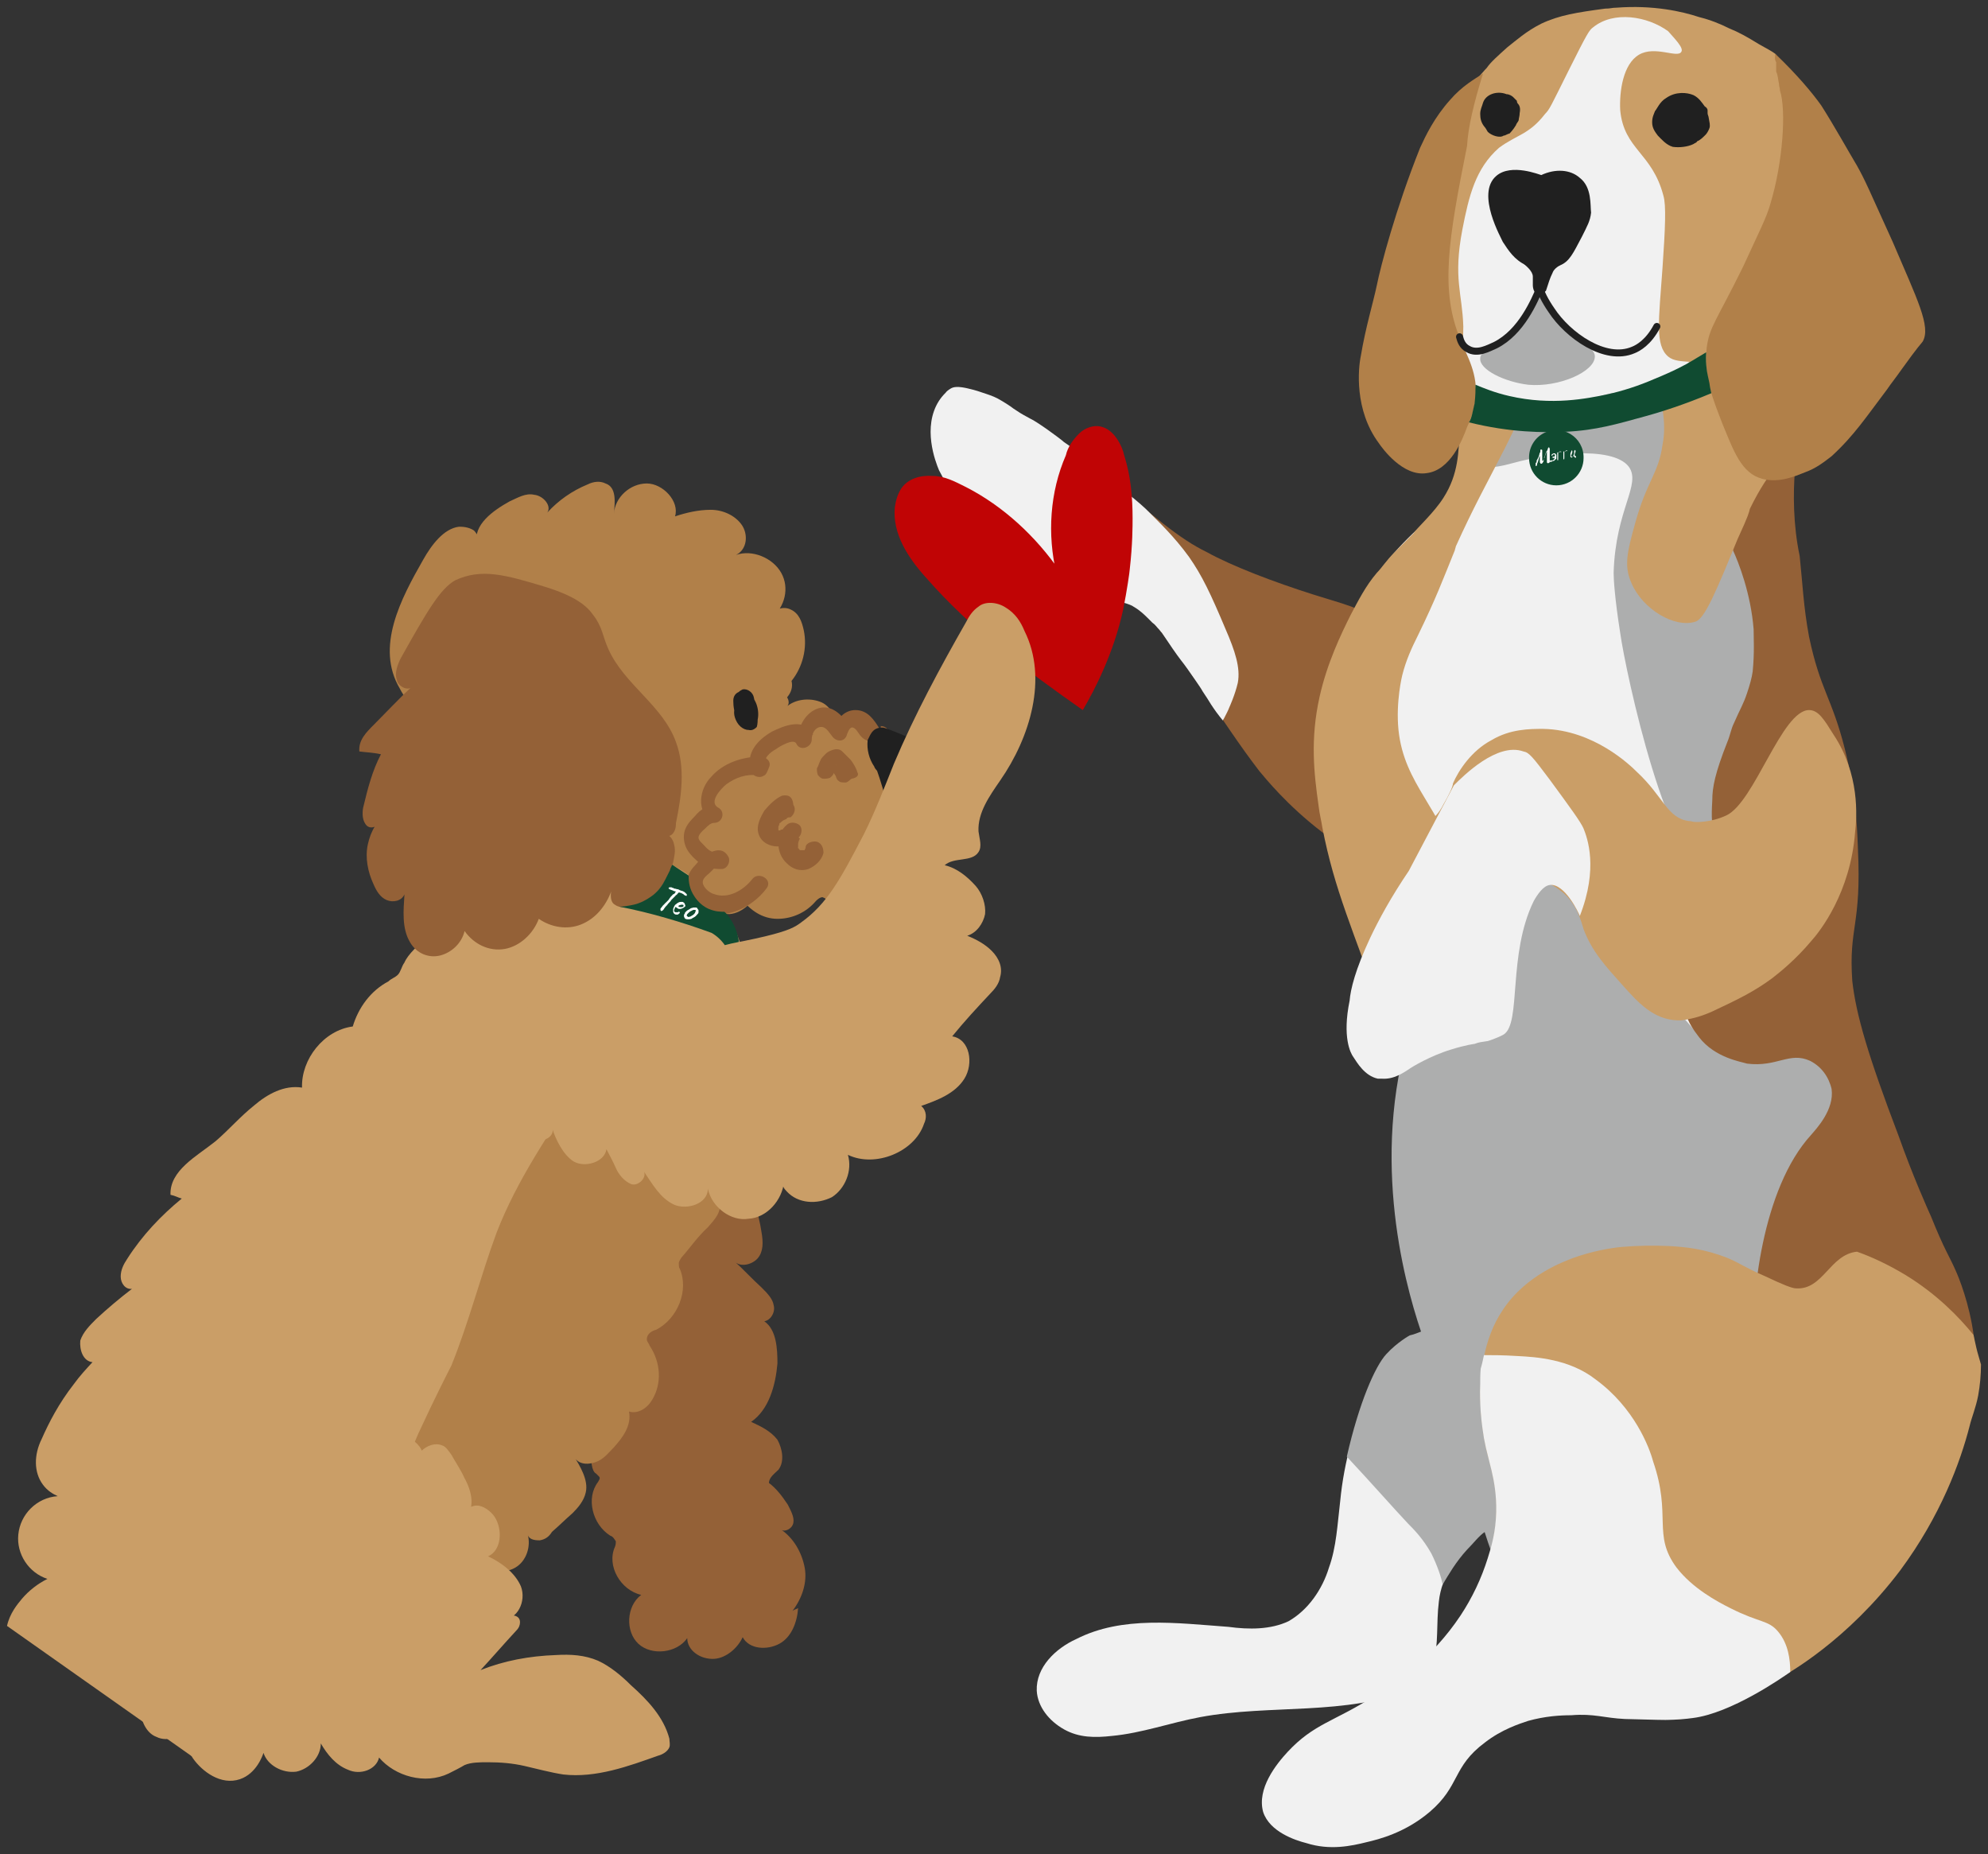 <?xml version="1.0" encoding="UTF-8"?> <svg xmlns="http://www.w3.org/2000/svg" viewBox="5951.3 4889.625 283.585 264.435" data-guides="{&quot;vertical&quot;:[],&quot;horizontal&quot;:[]}"><rect x="5951.3" y="4889.625" width="283.585" height="264.435" fill="#333333" stroke="none"/><path fill="#946137" stroke="none" fill-opacity="1" stroke-width="1" stroke-opacity="1" alignment-baseline="baseline" baseline-shift="baseline" font-size-adjust="none" id="tSvg16f6cbf4582" title="Path 3" d="M 6085.118 4954.152 C 6086.056 4959.382 6089.407 4962.466 6093.026 4966.221C 6095.974 4968.903 6099.057 4971.987 6104.284 4973.864C 6108.304 4975.205 6109.109 4974.267 6112.191 4975.608C 6115.14 4976.948 6116.48 4978.96 6120.903 4985.263C 6126.398 4993.175 6127.872 4995.589 6130.955 4999.612C 6131.759 5000.551 6134.841 5004.44 6139.934 5008.329C 6143.285 5010.876 6144.625 5011.011 6145.563 5010.876C 6146.501 5010.741 6148.244 5009.938 6151.326 5001.892C 6154.275 4994.65 6155.615 4991.164 6154.811 4987.677C 6153.605 4982.179 6149.316 4979.094 6147.976 4978.156C 6145.295 4976.278 6143.285 4975.876 6138.594 4974.401C 6133.099 4972.658 6127.068 4970.378 6123.449 4968.366C 6119.562 4966.489 6115.81 4963.27 6108.304 4956.834C 6106.428 4955.224 6100.933 4950.664 6092.892 4946.508C 6090.613 4945.301 6088.201 4944.362 6086.727 4945.301C 6083.912 4947.312 6084.85 4953.749 6085.118 4954.152Z"></path><path fill="#CA9E67" stroke="none" fill-opacity="1" stroke-width="1" stroke-opacity="1" alignment-baseline="baseline" baseline-shift="baseline" font-size-adjust="none" id="tSvg130bf9510e3" title="Path 4" d="M 6161.11 4902.254 C 6162.048 4900.644 6163.389 4899.304 6163.389 4899.304C 6163.925 4898.499 6164.997 4897.56 6166.337 4896.354C 6167.543 4895.414 6169.018 4894.074 6171.162 4893.001C 6173.708 4891.794 6176.255 4891.391 6180.276 4890.855C 6181.08 4890.855 6181.214 4890.721 6181.884 4890.721C 6187.111 4890.319 6191.266 4891.258 6193.678 4892.062C 6195.286 4892.465 6196.627 4893.001 6197.967 4893.672C 6199.307 4894.208 6200.513 4894.878 6202.256 4895.952C 6203.194 4896.488 6203.998 4896.89 6204.534 4897.292C 6205.472 4898.499 6206.812 4900.377 6207.885 4903.059C 6208.019 4911.686 6208.153 4920.313 6208.287 4928.94C 6207.08 4939.4 6206.142 4942.753 6203.194 4945.032C 6201.317 4946.642 6198.905 4947.178 6197.699 4947.312C 6178.667 4951.067 6163.254 4953.883 6157.089 4945.569C 6156.553 4944.764 6156.553 4936.852 6156.553 4920.894C 6156.821 4917.542 6156.955 4908.02 6161.11 4902.254Z"></path><path fill="#F1F1F1" stroke="none" fill-opacity="1" stroke-width="1" stroke-opacity="1" alignment-baseline="baseline" baseline-shift="baseline" font-size-adjust="none" id="tSvg4ed14b2fd9" title="Path 5" d="M 6153.337 5061.969 C 6153.471 5072.295 6153.739 5084.364 6158.162 5097.104C 6159.1 5100.054 6160.842 5104.077 6163.657 5108.904C 6166.739 5113.732 6169.688 5118.426 6172.77 5123.253C 6174.379 5125.399 6176.523 5126.338 6176.523 5126.338C 6177.729 5126.874 6179.069 5127.276 6180.41 5127.545C 6185.099 5128.483 6189.927 5128.483 6194.616 5127.545C 6204.132 5125.399 6212.307 5119.633 6219.143 5112.391C 6222.091 5109.307 6230.937 5099.115 6232.009 5084.766C 6232.143 5082.889 6232.009 5081.011 6232.009 5081.011C 6231.875 5079.804 6231.473 5078.866 6231.205 5078.463C 6228.658 5072.697 6226.38 5066.662 6223.565 5061.03C 6223.431 5060.628 6223.029 5059.823 6222.627 5058.751C 6222.091 5056.873 6222.091 5055.666 6219.277 5047.888C 6216.194 5038.904 6215.256 5037.831 6213.782 5033.137C 6212.039 5027.371 6212.039 5023.616 6211.235 5014.497C 6210.833 5009.401 6210.431 5005.11 6210.297 5001.623C 6209.091 4989.42 6208.689 4983.385 6208.153 4980.435C 6206.812 4974.401 6205.874 4972.791 6205.472 4967.562C 6205.361 4963.784 6205.675 4960.005 6206.41 4956.297C 6201.585 4955.761 6199.575 4954.017 6198.771 4952.408C 6196.626 4948.385 6200.379 4942.485 6198.637 4941.144C 6197.699 4940.607 6196.761 4941.546 6193.008 4941.278C 6191.132 4941.144 6190.059 4941.144 6189.255 4940.473C 6187.379 4938.863 6187.915 4935.377 6188.451 4927.868C 6188.853 4922.101 6188.987 4918.883 6188.585 4917.542C 6186.977 4911.373 6182.956 4910.971 6182.42 4905.338C 6182.286 4902.657 6182.822 4898.768 6185.1 4897.426C 6187.379 4896.086 6190.595 4897.963 6191.131 4897.024C 6191.534 4896.488 6190.193 4895.147 6189.255 4894.074C 6186.307 4891.928 6181.482 4891.124 6178.533 4893.538C 6177.997 4893.94 6177.729 4894.342 6175.049 4899.706C 6172.502 4904.802 6172.368 4905.204 6171.698 4905.875C 6169.42 4908.825 6167.677 4908.825 6165.131 4910.703C 6161.78 4913.653 6160.842 4917.542 6159.904 4922.369C 6158.564 4929.343 6159.904 4931.489 6160.038 4936.182C 6160.038 4938.327 6159.904 4939.534 6159.636 4940.607C 6158.832 4947.044 6160.842 4950.665 6160.976 4954.42C 6161.11 4962.063 6152.667 4962.332 6145.027 4975.742C 6139.264 4985.799 6139.264 4993.98 6139.264 4995.723C 6139.264 4998.673 6139.8 5000.953 6141.14 5006.853C 6146.769 5030.723 6153.203 5039.172 6153.739 5057.812C 6153.739 5058.259 6153.739 5058.706 6153.739 5059.153C 6153.337 5059.957 6153.337 5060.896 6153.337 5061.969Z"></path><path fill="#202020" stroke="none" fill-opacity="1" stroke-width="1" stroke-opacity="1" alignment-baseline="baseline" baseline-shift="baseline" font-size-adjust="none" id="tSvg146ae24484d" title="Path 6" d="M 6167.812 4904.4 C 6167.678 4904.266 6167.678 4903.998 6167.678 4903.998C 6167.5 4903.819 6167.321 4903.64 6167.142 4903.461C 6167.008 4903.327 6166.605 4903.059 6166.203 4903.059C 6164.863 4902.523 6163.255 4903.059 6162.853 4904.266C 6162.719 4904.802 6162.451 4905.205 6162.451 4905.876C 6162.451 4906.546 6162.585 4907.082 6162.987 4907.619C 6163.121 4907.753 6163.389 4908.155 6163.523 4908.423C 6164.059 4908.96 6165.265 4909.362 6165.801 4908.96C 6165.935 4908.96 6165.935 4908.96 6166.203 4908.826C 6166.337 4908.826 6166.337 4908.691 6166.605 4908.691C 6166.739 4908.557 6167.142 4908.155 6167.544 4907.485C 6167.678 4907.082 6167.946 4906.948 6167.946 4906.68C 6167.946 4906.546 6168.08 4906.143 6168.08 4905.741C 6168.214 4905.071 6168.08 4904.668 6167.812 4904.4ZM 6194.884 4905.741 C 6194.884 4905.607 6194.884 4905.472 6194.884 4905.338C 6194.884 4905.204 6194.75 4904.936 6194.482 4904.802C 6194.08 4904.265 6193.678 4903.595 6192.874 4903.192C 6191.935 4902.79 6190.327 4902.656 6188.987 4903.595C 6188.049 4904.131 6187.647 4905.205 6187.379 4905.472C 6187.245 4905.875 6186.977 4906.277 6186.977 4907.082C 6186.977 4907.886 6187.379 4908.422 6187.781 4908.959C 6188.317 4909.496 6188.987 4910.3 6189.925 4910.569C 6190.863 4910.702 6192.07 4910.569 6192.874 4910.166C 6193.008 4910.032 6193.276 4910.032 6193.41 4909.764C 6193.812 4909.63 6194.214 4909.227 6194.616 4908.825C 6194.75 4908.691 6195.018 4908.289 6195.152 4907.886C 6195.286 4907.483 6195.152 4907.082 6195.018 4906.277C 6194.884 4905.875 6194.884 4905.875 6194.884 4905.741Z"></path><path fill="#F1F1F1" stroke="none" fill-opacity="1" stroke-width="1" stroke-opacity="1" alignment-baseline="baseline" baseline-shift="baseline" font-size-adjust="none" id="tSvgf5696f24fd" title="Path 7" d="M 6158.564 5079 C 6156.822 5079 6153.739 5079.134 6150.79 5081.28C 6149.45 5082.218 6148.244 5083.559 6146.77 5087.314C 6144.625 5092.544 6143.017 5098.042 6142.481 5103.675C 6142.079 5107.027 6141.945 5110.246 6140.873 5113.196C 6139.934 5116.28 6137.924 5119.23 6135.11 5120.84C 6132.563 5122.046 6129.481 5122.046 6126.532 5121.644C 6119.161 5121.108 6111.387 5120.035 6104.82 5123.387C 6101.872 5124.728 6099.057 5127.41 6099.191 5130.763C 6099.325 5133.043 6100.933 5135.054 6103.078 5136.261C 6105.223 5137.468 6107.501 5137.468 6109.913 5137.2C 6114.202 5136.798 6118.223 5135.322 6122.511 5134.518C 6132.563 5132.64 6143.285 5134.384 6152.801 5130.495C 6153.337 5130.361 6154.141 5129.958 6154.543 5129.288C 6155.079 5128.752 6155.481 5127.679 6155.749 5127.008C 6156.554 5124.058 6156.151 5121.242 6156.553 5118.023C 6156.956 5114.269 6159.1 5111.989 6160.44 5110.38C 6163.791 5106.491 6167.812 5105.15 6169.822 5104.613C 6165.935 5096.299 6162.183 5087.716 6158.564 5079Z"></path><path fill="#ADAEAE" stroke="none" fill-opacity="1" stroke-width="1" stroke-opacity="1" alignment-baseline="baseline" baseline-shift="baseline" font-size-adjust="none" id="tSvgc4c0f02577" title="Path 8" d="M 6153.069 5034.478 C 6146.502 5053.386 6151.46 5072.026 6154.007 5079.536C 6153.605 5079.67 6153.069 5079.938 6152.399 5080.072C 6152.399 5080.072 6150.656 5081.011 6149.048 5082.754C 6147.44 5084.498 6145.161 5089.728 6143.419 5097.371C 6147.172 5101.394 6149.986 5104.613 6152.131 5106.893C 6152.935 5107.697 6154.275 5109.038 6155.481 5111.184C 6156.285 5112.793 6156.949 5114.686 6157.083 5115.625C 6157.887 5114.284 6158.975 5112.368 6160.583 5110.625C 6161.521 5109.686 6162.279 5108.661 6163.083 5108.125C 6164.289 5111.88 6166.203 5117.755 6171.698 5123.253C 6173.976 5125.533 6176.389 5127.142 6178.265 5128.483C 6181.214 5124.058 6184.832 5116.95 6185.1 5108.099C 6185.234 5097.774 6180.678 5094.287 6183.492 5086.911C 6186.575 5078.999 6196.09 5073.367 6199.843 5073.635C 6200.245 5073.635 6201.049 5073.77 6201.988 5073.501C 6203.596 5072.563 6203.596 5070.015 6203.73 5069.076C 6203.864 5067.199 6205.874 5062.907 6209.761 5054.459C 6211.905 5049.765 6212.844 5047.62 6213.514 5044.133C 6213.648 5042.256 6213.648 5039.842 6212.173 5038.635C 6211.235 5037.83 6209.895 5037.83 6208.689 5037.83C 6205.338 5037.83 6202.122 5038.233 6198.771 5038.769C 6197.565 5038.903 6196.493 5039.171 6195.42 5038.769C 6194.616 5038.367 6194.08 5037.83 6193.544 5037.16C 6190.864 5034.075 6188.049 5031.125 6185.905 5027.639C 6182.554 5022.006 6180.678 5014.765 6175.049 5011.278C 6174.915 5011.144 6174.245 5010.742 6173.306 5010.474C 6173.306 5010.474 6171.698 5010.474 6170.358 5011.412C 6158.296 5019.056 6153.069 5034.478 6153.069 5034.478ZM 6199.307 4934.036 C 6195.554 4937.12 6195.956 4939.534 6191.667 4942.753C 6190.461 4943.557 6189.389 4944.362 6187.781 4944.898C 6185.636 4945.703 6184.296 4945.301 6181.214 4945.703C 6179.069 4946.105 6179.069 4946.508 6177.327 4946.642C 6172.636 4947.446 6168.615 4946.642 6163.79 4945.702C 6162.584 4945.569 6161.11 4945.167 6159.1 4944.496C 6159.234 4947.178 6159.636 4949.592 6160.038 4951.067C 6160.574 4954.151 6160.976 4955.09 6161.646 4955.492C 6163.254 4956.833 6165.667 4956.029 6167.275 4955.626C 6171.564 4954.42 6181.214 4953.078 6183.626 4956.163C 6185.502 4958.711 6181.75 4962.197 6181.482 4971.316C 6181.482 4972.121 6181.616 4974.803 6182.42 4979.899C 6183.224 4985.665 6189.389 5014.095 6195.42 5013.961C 6201.853 5013.827 6206.678 4981.24 6207.08 4956.968C 6207.08 4950.933 6207.08 4945.703 6206.678 4941.948C 6207.884 4937.657 6208.42 4934.975 6208.555 4933.231C 6208.689 4931.488 6208.421 4930.951 6208.018 4930.684C 6206.678 4930.014 6202.657 4931.622 6199.307 4934.036Z"></path><path fill="#CA9E67" stroke="none" fill-opacity="1" stroke-width="1" stroke-opacity="1" alignment-baseline="baseline" baseline-shift="baseline" font-size-adjust="none" id="tSvg1542ae73848" title="Path 9" d="M 6158.162 4941.68 C 6158.966 4944.228 6159.77 4947.312 6159.502 4951.067C 6159.368 4954.017 6159.368 4957.236 6157.224 4960.588C 6155.883 4962.734 6153.337 4965.013 6152.935 4965.684C 6152.042 4966.578 6151.148 4967.472 6150.254 4968.366C 6149.048 4969.573 6148.378 4970.646 6147.708 4971.316C 6146.1 4973.193 6145.027 4975.339 6143.955 4977.351C 6142.615 4980.033 6140.605 4984.19 6139.532 4989.018C 6138.192 4995.052 6138.728 4999.88 6139.398 5004.573C 6139.532 5005.78 6139.8 5006.719 6139.934 5007.658C 6141.677 5016.642 6144.223 5022.006 6148.914 5035.283C 6149.45 5036.892 6150.254 5039.171 6151.461 5042.256C 6151.595 5041.853 6151.863 5041.451 6151.997 5041.317C 6152.399 5041.183 6152.533 5041.183 6152.935 5040.915C 6153.337 5040.781 6153.337 5040.11 6153.471 5039.976C 6155.749 5036.087 6161.78 5024.554 6158.966 5013.156C 6157.089 5004.976 6151.595 5001.623 6150.79 4993.711C 6150.388 4989.688 6151.327 4985.933 6151.327 4985.933C 6151.863 4983.787 6152.667 4982.044 6153.605 4980.167C 6156.151 4974.937 6157.09 4972.389 6158.832 4968.097C 6158.832 4967.964 6158.966 4967.695 6158.966 4967.561C 6161.512 4961.929 6163.255 4958.845 6165.935 4953.615C 6166.739 4952.005 6167.811 4949.725 6169.286 4947.044C 6168.08 4946.91 6166.605 4946.507 6164.595 4946.105C 6163.389 4945.703 6162.853 4945.703 6162.316 4945.3C 6161.512 4944.764 6159.77 4943.825 6158.162 4941.68Z"></path><path fill="#946137" stroke="none" fill-opacity="1" stroke-width="1" stroke-opacity="1" alignment-baseline="baseline" baseline-shift="baseline" font-size-adjust="none" id="tSvg143455159f1" title="Path 10" d="M 6207.348 4956.699 C 6205.204 4955.492 6203.864 4955.761 6203.328 4955.895C 6199.977 4956.699 6197.699 4961.527 6198.503 4968.098C 6199.307 4969.841 6201.049 4974.267 6201.451 4979.362C 6201.451 4980.569 6201.585 4982.715 6201.317 4985.397C 6201.183 4986.336 6200.915 4987.274 6200.513 4988.481C 6199.977 4990.091 6199.575 4990.627 6198.637 4992.773C 6198.235 4993.577 6198.101 4994.516 6197.699 4995.455C 6195.956 4999.88 6195.554 5001.891 6195.554 5003.769C 6195.42 5006.049 6195.42 5007.658 6196.09 5009.401C 6197.699 5012.888 6201.719 5012.351 6202.926 5015.168C 6203.06 5015.972 6202.925 5017.045 6202.523 5019.191C 6202.121 5021.47 6201.585 5024.286 6199.843 5027.505C 6198.637 5029.382 6197.565 5031.528 6195.018 5033.137C 6193.812 5033.942 6192.74 5034.344 6191.936 5034.478C 6192.07 5035.283 6192.74 5036.356 6193.678 5037.562C 6195.956 5040.513 6199.709 5041.049 6200.513 5041.317C 6204.802 5041.854 6206.544 5039.574 6209.493 5040.915C 6211.101 5041.72 6212.173 5043.195 6212.575 5044.938C 6212.977 5047.888 6210.431 5050.57 6209.627 5051.509C 6202.657 5059.153 6201.049 5074.709 6201.451 5082.218C 6201.585 5087.314 6202.255 5098.579 6209.761 5102.199C 6216.328 5105.284 6225.442 5101.261 6229.73 5095.36C 6236.566 5085.973 6231.071 5072.563 6230.266 5070.82C 6229.462 5068.942 6228.658 5067.869 6226.782 5063.176C 6226.246 5061.969 6224.235 5057.544 6222.091 5051.509C 6217.802 5040.244 6216.06 5034.344 6215.524 5029.516C 6214.988 5021.738 6216.864 5021.738 6216.328 5010.608C 6216.194 5006.853 6215.926 5002.294 6214.452 4996.393C 6212.575 4989.018 6210.967 4988.079 6209.359 4980.435C 6208.555 4976.144 6208.421 4972.657 6208.018 4968.903C 6207.08 4964.477 6207.08 4959.918 6207.348 4956.699Z"></path><path fill="#CA9E67" stroke="none" fill-opacity="1" stroke-width="1" stroke-opacity="1" alignment-baseline="baseline" baseline-shift="baseline" font-size-adjust="none" id="tSvg17884468d0c" title="Path 11" d="M 6189.389 5067.333 C 6187.111 5067.228 6184.827 5067.273 6182.554 5067.468C 6181.214 5067.602 6178.533 5068.004 6175.585 5069.077C 6174.647 5069.479 6169.018 5071.357 6165.667 5076.452C 6160.038 5084.767 6163.523 5097.506 6163.791 5098.043C 6163.925 5098.981 6164.997 5101.932 6164.729 5105.821C 6164.729 5107.564 6164.327 5108.771 6164.327 5109.173C 6163.12 5114.403 6172.502 5133.445 6187.781 5134.786C 6193.812 5135.323 6198.235 5132.909 6204.534 5129.288C 6206.41 5128.35 6214.854 5123.522 6222.359 5113.598C 6228.122 5105.821 6230.937 5098.177 6232.277 5092.947C 6232.545 5091.807 6233.148 5090.399 6233.483 5088.656C 6233.747 5087.195 6233.881 5085.714 6233.885 5084.23C 6233.583 5083.125 6233.416 5082.688 6233.215 5081.816C 6233.081 5081.213 6232.947 5080.609 6232.813 5080.006C 6230.803 5077.525 6227.653 5074.24 6223.163 5071.491C 6220.617 5069.948 6218.271 5068.876 6216.194 5068.138C 6212.307 5068.54 6211.369 5073.636 6207.482 5073.368C 6206.946 5073.368 6205.606 5072.832 6203.06 5071.625C 6199.977 5070.284 6199.709 5069.881 6197.833 5069.077C 6194.482 5067.736 6191.802 5067.468 6189.389 5067.333Z"></path><path fill="#F1F1F1" stroke="none" fill-opacity="1" stroke-width="1" stroke-opacity="1" alignment-baseline="baseline" baseline-shift="baseline" font-size-adjust="none" id="tSvg12199a1b3ca" title="Path 12" d="M 6162.986 5082.889 C 6164.193 5082.889 6165.667 5082.889 6167.811 5083.023C 6170.358 5083.157 6175.183 5083.426 6178.935 5086.376C 6184.43 5090.399 6186.575 5096.031 6187.111 5098.043C 6189.791 5105.82 6186.977 5108.503 6190.461 5113.196C 6192.74 5116.146 6196.224 5118.024 6198.101 5118.962C 6202.323 5121.108 6203.529 5120.639 6204.936 5122.315C 6206.41 5124.058 6206.678 5126.338 6206.678 5128.081C 6205.539 5128.886 6198.235 5133.982 6192.74 5134.652C 6190.797 5134.921 6188.853 5134.92 6188.853 5134.92C 6188.853 5134.92 6187.513 5134.92 6183.09 5134.786C 6180.142 5134.652 6178.667 5133.982 6175.451 5134.25C 6173.842 5134.25 6171.698 5134.384 6169.286 5135.055C 6168.079 5135.457 6165.533 5136.262 6163.121 5138.139C 6158.43 5141.626 6159.636 5144.308 6155.213 5148.062C 6151.728 5151.013 6147.976 5151.951 6146.233 5152.354C 6144.089 5152.89 6141.007 5153.561 6137.656 5152.488C 6136.048 5152.085 6132.429 5150.879 6131.491 5148.062C 6130.553 5144.71 6133.367 5141.223 6134.975 5139.48C 6138.728 5135.457 6141.543 5135.189 6147.038 5131.702C 6150.388 5129.825 6155.615 5126.07 6159.636 5120.035C 6161.31 5117.504 6162.618 5114.751 6163.523 5111.855C 6164.059 5110.179 6164.662 5108.1 6164.729 5105.284C 6164.796 5102.803 6164.394 5100.725 6164.059 5099.317C 6163.925 5098.847 6163.791 5098.177 6163.59 5097.439C 6163.353 5096.554 6163.151 5095.659 6162.986 5094.757C 6162.919 5094.288 6162.651 5092.813 6162.517 5090.935C 6162.45 5089.795 6162.383 5088.521 6162.45 5087.046C 6162.45 5086.376 6162.45 5085.638 6162.517 5084.834C 6162.718 5084.163 6162.852 5083.493 6162.986 5082.889Z"></path><path fill="#CA9E67" stroke="none" fill-opacity="1" stroke-width="1" stroke-opacity="1" alignment-baseline="baseline" baseline-shift="baseline" font-size-adjust="none" id="tSvg30d2c5f8be" title="Path 13" d="M 6187.513 4944.362 C 6188.853 4948.252 6188.853 4951.202 6188.451 4953.079C 6187.915 4957.102 6186.173 4958.309 6184.564 4964.209C 6183.358 4968.501 6182.956 4970.379 6184.028 4972.792C 6185.636 4976.547 6190.193 4979.229 6193.142 4978.29C 6194.482 4977.888 6196.09 4973.999 6199.173 4966.49C 6200.781 4963.003 6200.781 4962.734 6200.915 4962.198C 6203.864 4956.163 6205.606 4955.761 6207.348 4951.872C 6208.153 4950.129 6209.895 4945.838 6208.555 4940.742C 6207.616 4937.255 6205.874 4935.109 6204.668 4933.768C 6199.039 4933.903 6196.492 4935.646 6195.152 4937.255C 6194.214 4938.596 6193.41 4940.339 6191.131 4942.351C 6189.389 4943.424 6188.317 4943.961 6187.513 4944.362Z"></path><path fill="#B18049" stroke="none" fill-opacity="1" stroke-width="1" stroke-opacity="1" alignment-baseline="baseline" baseline-shift="baseline" font-size-adjust="none" id="tSvg18eab94313c" title="Path 14" d="M 6204.534 4897.293 C 6207.617 4900.243 6209.761 4902.791 6211.101 4904.668C 6212.978 4907.618 6214.988 4911.239 6216.194 4913.251C 6217.4 4915.396 6217.936 4916.737 6221.287 4924.113C 6224.772 4932.293 6226.782 4936.183 6225.576 4938.328C 6225.174 4938.864 6225.04 4938.864 6222.627 4942.217C 6221.689 4943.557 6221.019 4944.362 6220.483 4945.167C 6217.534 4949.056 6215.792 4951.737 6212.575 4954.688C 6211.369 4955.627 6210.297 4956.431 6208.823 4956.968C 6207.483 4957.504 6205.07 4958.578 6202.658 4957.907C 6199.709 4957.102 6198.637 4954.017 6197.029 4950.129C 6195.688 4946.642 6194.348 4943.558 6194.75 4939.267C 6195.152 4936.182 6196.091 4935.512 6199.977 4927.6C 6202.122 4922.906 6203.328 4920.626 6203.864 4918.615C 6205.606 4912.849 6206.142 4905.339 6205.204 4902.523C 6205.204 4902.12 6205.07 4901.986 6205.07 4901.583C 6204.936 4901.047 6204.936 4900.377 6204.668 4899.841C 6204.668 4899.394 6204.668 4898.947 6204.668 4898.5C 6204.4 4898.097 6204.534 4897.695 6204.534 4897.293Z"></path><path fill="#F1F1F1" stroke="none" fill-opacity="1" stroke-width="1" stroke-opacity="1" alignment-baseline="baseline" baseline-shift="baseline" font-size-adjust="none" id="tSvg129f36ccf69" title="Path 15" d="M 6089.675 4945.099 C 6090.278 4945.234 6091.149 4945.502 6092.088 4945.837C 6092.691 4946.038 6093.428 4946.307 6094.165 4946.776C 6094.634 4947.044 6095.036 4947.312 6095.438 4947.58C 6095.706 4947.782 6095.974 4947.983 6096.309 4948.184C 6096.979 4948.654 6097.65 4948.988 6098.253 4949.324C 6099.191 4949.726 6102.676 4952.274 6103.078 4952.676C 6104.418 4953.615 6104.284 4953.481 6105.222 4954.017C 6106.83 4955.224 6108.171 4956.297 6109.511 4957.772C 6111.253 4959.382 6112.861 4960.454 6114.738 4962.197C 6116.614 4964.075 6118.758 4966.087 6120.903 4969.037C 6122.779 4971.719 6123.985 4974.267 6126.13 4979.362C 6127.47 4982.447 6128.274 4984.861 6127.872 4987.006C 6127.47 4988.749 6126.666 4990.493 6126.666 4990.493C 6126.465 4991.029 6126.197 4991.499 6125.929 4992.035C 6125.862 4992.169 6125.795 4992.236 6125.728 4992.37C 6125.46 4992.035 6125.125 4991.633 6124.789 4991.163C 6124.521 4990.761 6124.253 4990.426 6124.052 4990.09C 6123.717 4989.554 6123.315 4988.883 6122.846 4988.213C 6122.712 4987.945 6122.31 4987.341 6121.841 4986.671C 6120.97 4985.397 6120.3 4984.458 6119.764 4983.788C 6119.093 4982.916 6118.222 4981.642 6117.15 4980.033C 6117.078 4979.909 6116.987 4979.796 6116.882 4979.698C 6116.765 4979.528 6116.63 4979.37 6116.48 4979.228C 6116.346 4979.094 6116.078 4978.692 6115.676 4978.424C 6115.498 4978.245 6115.319 4978.066 6115.14 4977.887C 6114.604 4977.351 6113.934 4976.68 6112.995 4976.144C 6112.861 4976.01 6112.191 4975.742 6111.655 4975.607C 6109.779 4975.071 6108.707 4975.071 6106.026 4974.401C 6104.82 4974.266 6104.284 4973.998 6103.48 4973.864C 6102.273 4973.462 6101.603 4972.925 6100.531 4972.255C 6098.845 4971.32 6097.271 4970.195 6095.84 4968.902C 6095.706 4968.768 6095.706 4968.768 6093.294 4966.622C 6091.417 4964.879 6088.603 4962.332 6087.263 4960.186C 6087.129 4960.052 6086.861 4959.649 6086.861 4959.649C 6086.325 4958.845 6085.922 4957.906 6085.252 4956.699C 6084.716 4955.425 6082.84 4950.531 6085.252 4946.776C 6085.52 4946.373 6085.788 4946.038 6086.191 4945.636C 6086.325 4945.435 6086.593 4945.233 6086.928 4945.032C 6087.263 4944.831 6087.866 4944.63 6089.675 4945.099Z"></path><path fill="#B18049" stroke="none" fill-opacity="1" stroke-width="1" stroke-opacity="1" alignment-baseline="baseline" baseline-shift="baseline" font-size-adjust="none" id="tSvgcc8b9d1fea" title="Path 16" d="M 6162.852 4900.109 C 6161.646 4900.914 6159.904 4901.852 6158.161 4903.864C 6155.883 4906.412 6154.677 4908.96 6153.873 4910.703C 6150.388 4919.42 6148.244 4927.6 6147.708 4930.282C 6147.171 4932.83 6146.099 4936.316 6145.429 4940.339C 6145.027 4942.217 6144.491 4948.117 6147.976 4952.811C 6148.512 4953.615 6151.46 4957.638 6154.811 4957.102C 6158.161 4956.7 6159.904 4952.408 6160.574 4950.531C 6160.976 4949.726 6161.512 4948.385 6161.78 4946.642C 6162.182 4942.887 6160.574 4940.473 6159.636 4938.06C 6156.687 4931.086 6157.893 4923.845 6160.574 4910.435C 6160.708 4907.887 6161.512 4904.4 6162.852 4900.109Z"></path><path fill="#CA9E67" stroke="none" fill-opacity="1" stroke-width="1" stroke-opacity="1" alignment-baseline="baseline" baseline-shift="baseline" font-size-adjust="none" id="tSvg5715fba296" title="Path 17" d="M 6209.627 5023.884 C 6207.482 5026.432 6205.338 5028.175 6204.132 5029.114C 6201.585 5030.991 6199.441 5032.064 6195.42 5033.942C 6194.482 5034.344 6193.142 5034.88 6191.131 5035.149C 6190.953 5035.149 6190.774 5035.149 6190.595 5035.149C 6187.111 5035.015 6184.966 5032.601 6182.688 5030.053C 6180.41 5027.505 6178.399 5025.359 6177.193 5022.141C 6176.791 5020.8 6176.255 5018.654 6174.244 5016.911C 6173.038 5015.972 6172.502 5015.704 6172.1 5015.704C 6171.296 5015.704 6170.492 5016.24 6169.151 5018.654C 6167.409 5021.336 6166.203 5023.75 6165.801 5026.834C 6165.801 5027.683 6165.801 5028.533 6165.801 5029.382C 6165.935 5031.528 6165.935 5032.332 6165.935 5032.467C 6165.801 5032.601 6163.388 5027.237 6156.017 5006.049C 6156.419 5005.646 6156.821 5005.11 6157.223 5004.305C 6158.027 5002.964 6158.563 5001.757 6158.563 5001.355C 6159.368 4999.478 6161.244 4996.662 6164.059 4995.186C 6166.739 4993.577 6169.554 4993.577 6171.43 4993.577C 6178.667 4993.711 6183.894 4998.807 6184.832 4999.746C 6188.585 5003.232 6189.121 5006.317 6192.204 5006.719C 6192.606 5006.719 6192.74 5006.853 6193.142 5006.853C 6193.142 5006.853 6195.286 5006.987 6197.565 5005.915C 6201.585 5004.037 6205.472 4990.895 6209.359 4990.895C 6210.699 4990.895 6211.503 4992.236 6212.843 4994.382C 6216.596 5000.014 6216.194 5006.049 6215.926 5008.328C 6215.256 5016.911 6210.967 5022.409 6209.627 5023.884Z"></path><path fill="#F1F1F1" stroke="none" fill-opacity="1" stroke-width="1" stroke-opacity="1" alignment-baseline="baseline" baseline-shift="baseline" font-size-adjust="none" id="tSvg4f269c7ef8" title="Path 18" d="M 6143.821 5032.333 C 6143.955 5030.724 6144.625 5027.908 6146.769 5023.348C 6147.976 5020.8 6149.718 5017.582 6152.264 5013.827C 6154.409 5009.804 6156.553 5005.647 6158.698 5001.624C 6160.038 5000.283 6164.863 4995.455 6168.615 4996.796C 6169.42 4996.93 6169.956 4997.601 6172.368 5000.819C 6175.317 5004.842 6176.791 5006.854 6177.193 5007.792C 6177.729 5009.133 6179.337 5013.425 6176.657 5020.264C 6176.523 5019.862 6174.512 5015.57 6172.368 5015.838C 6171.43 5015.973 6170.626 5017.179 6170.09 5018.118C 6166.337 5025.762 6168.347 5035.551 6165.801 5037.161C 6164.863 5037.697 6163.522 5038.099 6163.522 5038.099C 6162.718 5038.233 6162.316 5038.233 6161.646 5038.502C 6161.646 5038.502 6160.44 5038.636 6158.295 5039.306C 6155.213 5040.245 6152.667 5041.854 6152.667 5041.854C 6151.46 5042.659 6150.12 5043.597 6148.378 5043.463C 6148.2 5043.463 6148.021 5043.463 6147.842 5043.463C 6145.965 5043.061 6144.893 5041.184 6144.357 5040.379C 6143.955 5039.843 6142.749 5037.563 6143.821 5032.333Z"></path><path fill="#C00405" stroke="none" fill-opacity="1" stroke-width="1" stroke-opacity="1" alignment-baseline="baseline" baseline-shift="baseline" font-size-adjust="none" id="tSvg2c37e91615" title="Path 19" d="M 6102.542 4971.183 C 6099.057 4966.087 6094.366 4961.796 6089.139 4959.113C 6087.531 4958.309 6086.057 4957.504 6084.314 4957.504C 6082.572 4957.37 6080.83 4957.907 6079.892 4959.248C 6079.356 4960.052 6079.088 4960.991 6078.954 4961.93C 6078.551 4965.685 6080.83 4969.171 6083.376 4971.987C 6089.809 4979.363 6097.717 4985.263 6105.758 4990.896C 6107.501 4987.946 6110.181 4982.716 6111.521 4976.546C 6112.058 4973.865 6112.46 4971.049 6112.46 4970.78C 6112.862 4967.294 6112.862 4964.612 6112.862 4963.539C 6112.862 4957.37 6111.655 4954.822 6111.521 4954.018C 6110.985 4952.408 6109.913 4950.933 6108.573 4950.531C 6107.367 4950.129 6106.026 4950.665 6105.222 4951.47C 6104.418 4952.275 6103.614 4953.347 6103.346 4954.554C 6101.067 4959.784 6100.665 4965.819 6102.006 4971.451"></path><path fill="#B18049" stroke="none" fill-opacity="1" stroke-width="1" stroke-opacity="1" alignment-baseline="baseline" baseline-shift="baseline" font-size-adjust="none" id="tSvg14fcdf5251d" title="Path 20" d="M 6040.354 4993.577 C 6041.293 4993.041 6041.694 4991.968 6042.231 4991.298C 6042.767 4990.493 6043.571 4989.554 6044.777 4989.42C 6045.715 4989.286 6047.324 4989.823 6047.056 4990.761C 6048.932 4988.884 6051.076 4987.007 6053.623 4985.665C 6053.757 4985.531 6054.025 4985.531 6054.159 4985.531C 6054.293 4985.531 6054.561 4985.665 6054.695 4985.934C 6055.499 4986.47 6055.901 4987.274 6056.303 4988.079C 6057.644 4987.141 6059.654 4987.543 6061.396 4987.945C 6062.2 4988.079 6063.005 4988.348 6063.273 4988.75C 6063.809 4989.152 6064.077 4990.09 6063.407 4990.493C 6064.747 4989.286 6066.757 4989.153 6068.232 4989.689C 6069.84 4990.225 6070.778 4992.236 6070.376 4993.712C 6070.912 4993.175 6072.118 4993.175 6072.922 4993.712C 6073.727 4994.248 6074.263 4994.918 6074.665 4995.455C 6075.469 4996.662 6076.273 4997.735 6076.407 4999.21C 6076.407 5000.551 6075.469 5001.892 6074.129 5002.16C 6075.335 5003.367 6077.211 5003.769 6078.015 5005.244C 6078.417 5006.183 6078.149 5007.122 6077.613 5008.195C 6077.077 5008.999 6076.273 5009.804 6075.469 5010.474C 6074.665 5011.279 6073.726 5012.083 6072.52 5012.083C 6071.314 5012.218 6070.242 5011.547 6070.376 5010.474C 6070.778 5013.424 6069.036 5016.509 6066.087 5017.85C 6065.283 5018.252 6064.345 5018.386 6063.407 5018.789C 6062.468 5018.923 6061.262 5019.191 6060.324 5018.789C 6059.386 5018.386 6058.984 5017.045 6059.788 5016.509C 6058.85 5018.118 6057.242 5019.861 6055.365 5019.995C 6054.561 5019.995 6054.025 5019.861 6053.221 5019.593C 6051.612 5019.191 6049.871 5018.654 6048.396 5017.85C 6046.788 5017.045 6045.716 5015.972 6045.313 5014.363C 6044.911 5015.168 6044.509 5016.107 6043.705 5016.643C 6042.901 5017.179 6041.963 5017.85 6041.025 5017.447C 6040.22 5017.313 6039.818 5016.911 6039.282 5016.241C 6038.076 5014.9 6037.406 5013.559 6036.736 5011.815C 6036.602 5011.011 6036.602 5010.206 6037.138 5009.938C 6037.54 5009.804 6038.344 5009.804 6038.478 5009.401C 6037.138 5008.597 6035.932 5007.792 6034.994 5006.853C 6034.055 5005.915 6033.385 5004.574 6033.385 5003.099C 6033.519 5001.758 6034.591 5000.551 6035.261 4999.344C 6036.2 4998.137 6037.004 4997.198 6037.808 4996.259"></path><path fill="#946137" stroke="none" fill-opacity="1" stroke-width="1" stroke-opacity="1" alignment-baseline="baseline" baseline-shift="baseline" font-size-adjust="none" id="tSvg1980a9a7c8" title="Path 21" d="M 6035.932 5093.349 C 6035.932 5093.349 6034.993 5099.115 6036.334 5099.786C 6036.468 5099.92 6036.602 5100.054 6036.736 5100.188C 6037.004 5100.456 6036.736 5100.724 6036.602 5100.993C 6034.859 5103.272 6035.797 5107.027 6038.344 5108.636C 6038.746 5108.771 6038.88 5109.039 6039.148 5109.441C 6039.148 5109.575 6039.148 5109.977 6039.014 5110.246C 6037.808 5112.928 6039.818 5116.414 6042.767 5117.085C 6040.623 5118.694 6040.488 5122.315 6042.365 5124.058C 6044.242 5125.801 6047.86 5125.399 6049.334 5123.254C 6049.334 5124.997 6051.21 5126.338 6053.221 5126.204C 6054.963 5126.07 6056.571 5124.595 6057.241 5123.119C 6058.18 5124.863 6060.726 5124.997 6062.468 5124.058C 6064.21 5123.119 6065.015 5120.974 6065.149 5118.962C 6065.015 5119.096 6064.747 5119.096 6064.345 5119.365C 6065.685 5117.621 6066.489 5115.342 6066.087 5113.196C 6065.685 5111.05 6064.479 5108.905 6062.602 5107.698C 6063.139 5108.234 6064.345 5107.698 6064.479 5106.759C 6064.613 5105.954 6064.077 5105.016 6063.675 5104.211C 6062.87 5103.004 6062.066 5101.931 6060.994 5101.127C 6060.994 5100.322 6061.798 5099.786 6062.334 5099.249C 6063.273 5098.042 6062.87 5096.165 6062.2 5094.958C 6061.262 5093.751 6059.922 5093.081 6058.448 5092.41C 6060.994 5090.667 6061.932 5087.18 6062.2 5084.096C 6062.2 5081.95 6062.066 5079.268 6060.324 5078.061C 6061.262 5077.927 6061.932 5076.72 6061.664 5075.782C 6061.53 5074.843 6060.726 5074.038 6059.922 5073.234C 6058.582 5072.027 6057.375 5070.686 6056.035 5069.479C 6056.839 5070.418 6058.582 5070.015 6059.386 5069.077C 6060.19 5068.139 6060.19 5066.797 6059.922 5065.322C 6059.52 5062.64 6058.716 5060.628 6058.716 5060.494C 6056.437 5055.398 6053.623 5049.632 6049.602 5048.961C 6043.839 5048.157 6038.076 5058.483 6032.849 5067.87C 6029.9 5073.368 6028.426 5076.05 6028.829 5079C 6029.364 5085.169 6036.869 5087.851 6035.932 5093.349Z"></path><path fill="#B18049" stroke="none" fill-opacity="1" stroke-width="1" stroke-opacity="1" alignment-baseline="baseline" baseline-shift="baseline" font-size-adjust="none" id="tSvg40b694a13" title="Path 22" d="M 6011.673 4969.439 C 6012.879 4967.294 6014.621 4965.014 6016.766 4964.746C 6017.168 4964.746 6018.106 4964.746 6018.91 4965.282C 6019.446 4965.818 6019.715 4966.623 6019.312 4967.159C 6018.776 4964.477 6021.591 4962.466 6024.003 4961.125C 6025.209 4960.588 6026.282 4959.918 6027.488 4960.186C 6028.828 4960.32 6030.034 4961.796 6029.364 4962.734C 6030.963 4960.982 6032.932 4959.608 6035.127 4958.711C 6035.931 4958.309 6036.87 4958.175 6037.674 4958.577C 6039.282 4959.113 6039.014 4961.259 6038.88 4962.868C 6039.014 4960.588 6041.158 4958.577 6043.57 4958.577C 6045.85 4958.577 6048.262 4961.125 6047.592 4963.27C 6049.2 4962.734 6050.942 4962.332 6052.684 4962.332C 6054.427 4962.332 6056.169 4963.136 6057.107 4964.477C 6058.045 4965.818 6057.911 4967.964 6056.303 4968.769C 6058.582 4967.964 6061.53 4969.171 6062.736 4971.316C 6063.942 4973.461 6063.272 4976.144 6061.396 4977.753C 6061.396 4976.546 6063.004 4976.01 6064.076 4976.546C 6065.283 4977.083 6065.685 4978.29 6065.953 4979.496C 6066.489 4982.045 6065.819 4984.726 6064.211 4986.738C 6064.613 4988.348 6063.272 4989.823 6061.664 4990.225C 6060.86 4990.359 6060.056 4990.225 6056.973 4988.884C 6055.633 4988.347 6054.293 4987.677 6053.086 4987.274C 6052.282 4988.214 6052.148 4988.884 6052.148 4989.42C 6052.148 4990.225 6052.684 4990.627 6052.55 4991.164C 6052.416 4991.566 6052.014 4991.7 6051.612 4991.968C 6050.674 4992.505 6049.468 4992.907 6048.262 4992.907C 6047.055 4992.907 6045.715 4991.968 6045.983 4990.761C 6045.983 4989.152 6042.23 4992.37 6041.963 4992.639C 6037.138 4997.332 6013.549 4998.137 6008.323 4987.811C 6004.838 4981.911 6008.456 4975.071 6011.673 4969.439Z"></path><path fill="#CA9E67" stroke="none" fill-opacity="1" stroke-width="1" stroke-opacity="1" alignment-baseline="baseline" baseline-shift="baseline" font-size-adjust="none" id="tSvg135bf89100b" title="Path 23" d="M 5978.636 5140.083 C 5969.858 5133.892 5961.079 5127.701 5952.3 5121.51C 5952.702 5119.7 5953.775 5118.426 5954.445 5117.621C 5955.452 5116.451 5956.683 5115.494 5958.064 5114.805C 5955.383 5113.933 5953.641 5111.251 5953.909 5108.502C 5954.177 5105.619 5956.522 5103.205 5959.538 5103.004C 5958.935 5102.736 5958.064 5102.266 5957.393 5101.328C 5956.12 5099.584 5956.12 5097.104 5957.259 5094.824C 5958.264 5092.544 5959.672 5089.795 5961.816 5087.046C 5962.687 5085.839 5963.626 5084.833 5964.496 5083.895C 5963.156 5083.761 5962.62 5082.151 5962.754 5080.81C 5963.156 5079.603 5964.094 5078.665 5965.033 5077.726C 5966.664 5076.218 5968.363 5074.786 5970.126 5073.435C 5969.188 5073.569 5968.517 5072.63 5968.517 5071.691C 5968.517 5070.753 5968.919 5069.948 5969.456 5069.143C 5971.6 5065.791 5974.28 5062.975 5977.229 5060.561C 5976.693 5060.427 5976.291 5060.159 5975.621 5060.025C 5975.487 5056.538 5979.373 5054.526 5982.054 5052.381C 5983.93 5050.772 5985.539 5048.894 5987.549 5047.285C 5989.425 5045.676 5991.838 5044.335 5994.384 5044.737C 5994.25 5040.714 5997.467 5036.557 6001.621 5036.02C 6002.426 5033.338 6004.168 5030.925 6006.714 5029.584C 6007.116 5029.181 6007.652 5029.047 6008.054 5028.645C 6008.457 5028.242 6008.591 5027.438 6008.993 5026.901C 6009.931 5024.622 6015.426 5020.867 6015.426 5020.867C 6023.601 5015.771 6027.89 5013.223 6032.581 5012.284C 6037.004 5011.346 6040.354 5010.541 6044.107 5011.748C 6050.272 5013.491 6056.571 5019.66 6057.51 5026.901C 6059.386 5040.312 6042.365 5054.66 6044.241 5062.438C 6044.375 5063.243 6045.179 5065.523 6044.107 5067.534C 6042.901 5069.278 6040.22 5070.082 6040.354 5071.021C 6040.354 5071.423 6040.891 5071.423 6041.293 5072.228C 6041.427 5072.764 6041.427 5073.435 6041.427 5073.837C 6041.293 5075.178 6040.489 5076.117 6040.087 5076.385C 6038.344 5078.128 6036.066 5077.324 6035.663 5078.531C 6035.261 5079.469 6037.003 5080.14 6037.272 5082.017C 6037.272 5082.956 6036.87 5083.761 6036.066 5085.102C 6035.53 5086.308 6034.189 5088.186 6031.776 5088.99C 6030.035 5089.795 6029.096 5088.99 6028.426 5089.795C 6027.22 5091.136 6030.973 5094.22 6029.766 5096.366C 6028.828 5098.243 6025.076 5097.171 6023.736 5099.719C 6022.797 5101.462 6024.271 5103.205 6023.333 5104.546C 6022.127 5106.155 6019.849 5104.949 6018.911 5106.424C 6018.106 5107.631 6019.313 5108.569 6018.508 5110.715C 6018.374 5111.251 6017.704 5112.861 6016.632 5113.263C 6015.292 5113.665 6014.086 5112.324 6013.684 5112.726C 6013.282 5113.129 6013.818 5114.336 6014.22 5115.677C 6014.153 5118.09 6013.684 5120.102 6013.014 5121.845C 6006.848 5138.005 5980.647 5139.949 5978.636 5140.083Z"></path><path fill="#946137" stroke="none" fill-opacity="1" stroke-width="1" stroke-opacity="1" alignment-baseline="baseline" baseline-shift="baseline" font-size-adjust="none" id="tSvg2afa579fef" title="Path 24" d="M 6016.23 4972.389 C 6014.086 4973.596 6012.21 4976.815 6008.457 4983.519C 6008.055 4984.324 6007.519 4985.665 6007.921 4986.604C 6008.055 4987.543 6009.663 4988.347 6010.199 4987.409C 6008.323 4989.152 6006.446 4991.163 6004.704 4992.907C 6003.498 4994.114 6002.426 4995.186 6002.56 4996.796C 6003.498 4996.93 6004.436 4996.93 6005.642 4997.198C 6004.436 4999.478 6003.766 5002.026 6003.096 5004.842C 6002.962 5005.646 6002.962 5006.719 6003.632 5007.39C 6004.57 5008.194 6005.91 5006.853 6006.714 5005.646C 6005.106 5006.451 6004.168 5008.194 6003.766 5010.072C 6003.364 5011.949 6003.766 5013.961 6004.57 5015.704C 6004.972 5016.643 6005.508 5017.581 6006.446 5017.984C 6007.384 5018.387 6008.591 5018.118 6008.993 5017.179C 6008.859 5019.459 6008.591 5022.007 6009.797 5024.018C 6010.735 5025.627 6012.477 5026.298 6014.086 5025.896C 6015.694 5025.493 6017.168 5024.152 6017.57 5022.409C 6018.91 5024.286 6021.055 5025.359 6023.334 5024.957C 6025.478 5024.555 6027.354 5022.811 6028.158 5020.666C 6029.901 5021.873 6032.179 5022.275 6034.189 5021.47C 6036.199 5020.665 6037.674 5018.922 6038.479 5016.777C 6038.344 5017.581 6038.479 5018.386 6039.014 5018.654C 6039.55 5019.057 6040.354 5019.057 6041.159 5019.057C 6044.107 5018.654 6046.386 5015.704 6047.324 5012.62C 6047.458 5011.815 6047.726 5011.01 6047.458 5010.072C 6047.324 5009.267 6046.654 5008.462 6045.849 5008.462C 6045.983 5008.999 6046.788 5008.999 6047.189 5008.597C 6047.592 5008.194 6047.726 5007.658 6047.726 5006.987C 6048.53 5003.098 6049.066 4999.075 6047.726 4995.455C 6045.849 4990.225 6040.355 4987.275 6038.076 4982.179C 6037.272 4980.435 6037.272 4979.094 6035.932 4977.351C 6034.993 4976.01 6033.385 4974.669 6029.096 4973.328C 6023.333 4971.585 6019.983 4970.646 6016.23 4972.389Z"></path><path fill="#202020" stroke="none" fill-opacity="1" stroke-width="1" stroke-opacity="1" alignment-baseline="baseline" baseline-shift="baseline" font-size-adjust="none" id="tSvge4d6f94126" title="Path 25" d="M 6056.303 4990.091 C 6056.437 4990.895 6056.84 4991.834 6056.84 4992.639C 6057.242 4992.102 6057.644 4991.432 6058.18 4990.895C 6058.225 4990.94 6058.27 4990.984 6058.314 4991.029C 6058.314 4990.895 6058.314 4990.895 6058.314 4991.029C 6058.314 4990.85 6058.314 4990.672 6058.314 4990.493C 6058.314 4989.957 6057.912 4990.091 6057.51 4991.298C 6057.376 4991.298 6057.376 4991.298 6057.108 4991.163C 6057.108 4991.118 6057.108 4991.074 6057.108 4991.029C 6057.108 4991.163 6057.108 4991.163 6057.108 4991.029C 6057.108 4990.806 6057.108 4990.582 6057.108 4990.359C 6057.108 4990.493 6058.448 4990.761 6058.314 4991.566C 6058.448 4990.761 6058.314 4989.822 6057.778 4989.42C 6057.108 4989.152 6056.571 4989.286 6056.303 4990.09C 6055.901 4990.895 6055.901 4991.7 6056.437 4992.639C 6056.974 4993.577 6058.046 4993.98 6058.582 4993.577C 6059.52 4993.041 6059.788 4991.029 6058.984 4989.554C 6058.582 4988.75 6058.046 4988.214 6057.242 4988.214C 6056.437 4988.214 6055.901 4988.75 6055.901 4989.554C 6055.901 4990.359 6056.035 4991.298 6056.437 4992.102C 6056.84 4992.907 6057.376 4993.443 6058.046 4993.711C 6058.448 4993.845 6058.85 4993.711 6059.252 4993.309C 6059.386 4992.907 6059.386 4992.37 6059.386 4991.7C 6059.252 4990.895 6058.984 4989.957 6058.85 4989.152C 6058.716 4988.347 6057.912 4987.811 6057.242 4987.945C 6056.303 4988.347 6056.169 4989.152 6056.303 4990.091Z"></path><path fill="#B18049" stroke="none" fill-opacity="1" stroke-width="1" stroke-opacity="1" alignment-baseline="baseline" baseline-shift="baseline" font-size-adjust="none" id="tSvg13a0f14f6da" title="Path 26" d="M 6055.767 5002.562 C 6055.901 5001.623 6056.571 5000.953 6056.705 5000.684C 6057.108 5000.148 6057.644 4999.746 6058.314 4999.478C 6058.85 4999.343 6059.654 4999.88 6059.654 5000.416C 6059.788 4998.271 6060.994 4996.527 6062.603 4995.32C 6063.139 4994.918 6063.809 4994.784 6064.345 4994.114C 6065.149 4993.309 6065.685 4992.236 6066.623 4991.834C 6067.964 4991.432 6068.902 4992.772 6069.706 4993.979C 6070.108 4993.443 6071.046 4993.175 6071.85 4993.041C 6072.788 4992.907 6073.727 4992.907 6074.531 4992.907C 6075.067 4992.907 6075.871 4992.907 6076.407 4993.309C 6076.943 4993.711 6077.345 4994.65 6077.613 4995.455C 6077.613 4994.918 6078.417 4994.516 6078.954 4994.516C 6079.49 4994.65 6080.16 4995.052 6080.562 4995.455C 6081.366 4996.259 6081.902 4997.064 6082.438 4997.734C 6082.572 4998.137 6082.974 4998.539 6082.974 4999.075C 6082.974 4999.612 6082.84 5000.014 6082.438 5000.282C 6083.376 5001.087 6084.315 5002.16 6084.315 5003.366C 6084.315 5004.572 6083.376 5005.646 6082.438 5006.719C 6082.304 5006.853 6082.036 5007.121 6082.036 5007.255C 6082.036 5007.39 6082.17 5007.658 6082.438 5007.792C 6083.242 5008.731 6083.242 5010.34 6082.572 5011.681C 6081.902 5013.022 6080.964 5013.826 6080.026 5014.631C 6079.892 5014.765 6079.624 5015.033 6079.49 5015.033C 6079.356 5015.033 6078.954 5015.033 6078.954 5014.631C 6079.088 5015.033 6078.82 5015.57 6078.417 5015.972C 6077.211 5017.179 6075.871 5018.252 6074.129 5018.922C 6072.52 5019.459 6070.644 5019.325 6069.438 5018.118C 6069.304 5017.984 6069.036 5017.715 6068.634 5017.581C 6068.232 5017.581 6067.83 5017.984 6067.695 5018.118C 6066.333 5019.74 6064.32 5020.674 6062.201 5020.666C 6060.056 5020.666 6058.314 5019.459 6056.974 5017.715C 6056.84 5017.581 6056.84 5017.313 6056.572 5017.313C 6056.303 5017.313 6056.169 5017.179 6056.169 5017.179C 6054.963 5016.777 6054.293 5015.838 6053.623 5014.631C 6053.087 5013.424 6052.819 5012.351 6052.685 5010.876C 6052.685 5010.742 6052.685 5010.072 6052.819 5010.34C 6052.417 5009.803 6052.283 5008.999 6052.283 5008.194C 6052.417 5006.987 6053.221 5006.049 6054.427 5004.708C 6054.561 5004.573 6054.561 5004.573 6054.829 5004.171C 6055.767 5003.903 6055.499 5003.367 6055.767 5002.562ZM 6009.127 5115.743 C 6011.003 5117.084 6013.951 5116.146 6014.89 5115.743C 6017.57 5114.805 6019.178 5113.061 6019.715 5112.257C 6020.921 5113.866 6023.199 5114.134 6024.807 5113.195C 6026.416 5112.257 6027.086 5110.111 6026.55 5108.368C 6026.684 5109.172 6027.488 5109.307 6028.292 5109.307C 6029.096 5109.172 6029.632 5108.77 6030.034 5108.1C 6030.973 5107.295 6031.911 5106.356 6032.983 5105.418C 6033.787 5104.613 6034.591 5103.674 6034.859 5102.467C 6035.261 5100.724 6034.055 5098.713 6033.117 5097.237C 6033.653 5098.444 6034.993 5098.578 6036.199 5098.176C 6037.406 5097.774 6038.076 5096.835 6038.88 5096.03C 6040.086 5094.689 6041.426 5092.946 6041.024 5090.935C 6042.364 5091.337 6043.704 5090.398 6044.374 5089.191C 6045.715 5086.912 6045.581 5083.961 6043.973 5081.548C 6043.839 5081.145 6043.571 5081.011 6043.571 5080.609C 6043.571 5079.804 6044.375 5079.402 6044.911 5079.268C 6047.994 5077.659 6049.601 5073.636 6048.261 5070.551C 6048.128 5070.417 6048.128 5070.015 6048.128 5069.747C 6048.128 5069.612 6048.262 5069.344 6048.53 5068.942C 6049.736 5067.601 6050.808 5065.992 6052.282 5064.651C 6053.087 5063.712 6053.891 5062.907 6054.025 5061.701C 6054.159 5060.495 6054.025 5059.153 6053.087 5058.616C 6052.55 5058.214 6051.747 5058.08 6051.747 5057.275C 6051.747 5057.141 6051.88 5056.739 6052.148 5056.471C 6053.355 5055.13 6054.695 5053.789 6055.231 5052.179C 6055.633 5050.972 6055.365 5049.631 6055.231 5048.29C 6054.427 5043.865 6052.55 5039.574 6049.601 5036.087C 6049.2 5035.685 6048.798 5035.283 6048.261 5035.148C 6047.86 5035.014 6047.324 5035.148 6046.653 5035.283C 6045.447 5035.685 6044.509 5036.087 6043.303 5036.624C 6041.695 5037.16 6040.22 5037.83 6038.88 5038.769C 6037.004 5040.11 6035.53 5042.256 6034.19 5044.267C 6029.766 5051.106 6025.076 5057.812 6022.127 5065.455C 6019.849 5071.624 6018.24 5078.061 6015.694 5084.364C 6015.292 5085.168 6013.415 5088.789 6011.003 5094.019C 6010.065 5096.165 6009.663 5097.103 6009.395 5097.774C 6007.385 5103.004 6005.24 5113.195 6009.127 5115.743Z"></path><path fill="#CA9E67" stroke="none" fill-opacity="1" stroke-width="1" stroke-opacity="1" alignment-baseline="baseline" baseline-shift="baseline" font-size-adjust="none" id="tSvg131d3b19f59" title="Path 27" d="M 5976.291 5102.065 C 5974.683 5103.004 5973.343 5104.345 5972.271 5105.82C 5971.734 5106.625 5970.93 5107.563 5970.93 5108.502C 5970.93 5109.441 5972.136 5110.648 5973.074 5110.111C 5971.734 5111.452 5970.394 5113.061 5969.724 5114.939C 5969.322 5116.816 5970.126 5119.23 5971.868 5119.766C 5970.528 5121.107 5969.59 5123.119 5969.724 5124.996C 5969.858 5126.873 5971.466 5128.885 5973.477 5129.019C 5972.27 5130.226 5971.332 5131.701 5971.332 5133.311C 5971.332 5134.921 5972.136 5136.797 5973.611 5137.334C 5975.219 5138.138 5977.363 5137.334 5977.631 5135.59C 5977.564 5136.328 5977.497 5138.474 5978.838 5140.418C 5980.111 5142.228 5982.791 5144.307 5985.538 5143.368C 5987.884 5142.564 5988.755 5140.016 5988.889 5139.613C 5989.425 5141.357 5991.569 5142.564 5993.58 5142.295C 5995.457 5141.893 5997.065 5140.15 5997.065 5138.272C 5998.003 5139.882 5999.209 5141.357 6000.951 5142.027C 6002.694 5142.832 6004.972 5142.027 6005.374 5140.284C 6007.653 5142.966 6011.942 5144.173 6015.292 5142.564C 6016.096 5142.161 6016.9 5141.759 6017.57 5141.357C 6018.509 5140.954 6019.715 5140.954 6020.921 5140.954C 6022.663 5140.954 6024.406 5141.089 6026.148 5141.491C 6027.89 5141.893 6029.901 5142.43 6031.643 5142.698C 6036.333 5143.234 6041.025 5141.491 6045.18 5140.016C 6045.716 5139.882 6046.52 5139.479 6046.788 5138.809C 6046.922 5138.407 6046.788 5138.004 6046.788 5137.602C 6045.984 5134.518 6043.705 5132.104 6041.293 5129.958C 6039.953 5128.617 6038.344 5127.276 6036.602 5126.472C 6034.726 5125.667 6032.715 5125.533 6030.571 5125.667C 6026.818 5125.801 6023.2 5126.472 6019.849 5127.813C 6021.591 5125.935 6023.199 5124.058 6024.942 5122.18C 6025.344 5121.778 6025.478 5121.376 6025.478 5120.973C 6025.478 5119.766 6023.736 5119.766 6022.931 5120.571C 6025.076 5120.705 6026.416 5118.023 6025.611 5115.878C 6024.808 5114 6022.931 5112.525 6020.921 5111.586C 6022.797 5110.782 6023.066 5107.831 6021.859 5105.954C 6021.323 5105.149 6020.251 5104.345 6019.313 5104.345C 6018.375 5104.345 6017.168 5105.149 6017.436 5106.222C 6019.179 5105.015 6018.643 5102.333 6017.571 5100.456C 6017.034 5099.249 6016.364 5098.31 6015.694 5097.103C 6015.292 5096.567 6014.89 5095.896 6014.354 5095.762C 6013.416 5095.36 6012.209 5095.762 6011.405 5096.567C 6010.601 5097.371 6010.199 5098.31 6009.797 5099.249C 6011.003 5099.383 6011.941 5097.908 6011.539 5096.701C 6011.137 5095.494 6009.931 5094.824 6008.993 5094.153C 6007.385 5093.348 6005.91 5092.544 6004.303 5092.812C 6002.56 5092.946 6000.951 5094.153 6000.817 5095.762C 5998.137 5094.019 5995.322 5092.276 5992.106 5091.739C 5989.023 5091.337 5985.271 5092.678 5984.198 5095.628C 5982.59 5094.689 5980.446 5094.421 5978.971 5095.494C 5977.363 5096.433 5976.291 5098.176 5976.291 5099.919"></path><path fill="#946137" stroke="none" fill-opacity="1" stroke-width="1" stroke-opacity="1" alignment-baseline="baseline" baseline-shift="baseline" font-size-adjust="none" id="tSvg89a57a58c9" title="Path 28" d="M 6076.742 4993.51 C 6075.938 4992.236 6075.067 4990.895 6073.324 4990.895C 6071.783 4990.895 6070.845 4992.102 6070.309 4993.108C 6071.002 4993.108 6071.694 4993.108 6072.386 4993.108C 6071.448 4991.565 6069.907 4990.09 6068.097 4990.627C 6066.287 4991.164 6065.216 4993.108 6065.082 4994.918C 6065.886 4994.784 6066.623 4994.516 6067.293 4994.382C 6066.087 4991.901 6063.138 4993.108 6061.396 4993.979C 6059.319 4995.186 6057.71 4996.997 6058.381 4999.477C 6058.515 5000.282 6059.587 5000.684 6060.19 5000.282C 6060.592 5000.148 6060.726 4999.746 6060.994 4999.075C 6061.396 4998.27 6060.592 4997.533 6059.788 4997.533C 6057.174 4997.533 6054.427 4998.472 6052.752 5000.416C 6051.076 5002.092 6050.54 5005.378 6052.886 5006.719C 6053.02 5005.914 6053.288 5005.177 6053.422 5004.506C 6052.148 5004.506 6051.21 5005.043 6050.406 5006.048C 6049.468 5006.987 6048.731 5007.859 6048.865 5009.334C 6048.999 5010.742 6049.803 5011.547 6050.675 5012.351C 6051.612 5013.29 6052.886 5013.625 6054.36 5013.558C 6055.164 5013.424 6055.566 5012.351 6055.164 5011.748C 6053.958 5009.669 6051.344 5011.882 6050.474 5013.022C 6049.669 5013.826 6049.267 5014.698 6049.267 5015.905C 6049.267 5016.844 6049.803 5017.715 6050.473 5018.386C 6053.489 5021.671 6058.448 5019.324 6060.659 5016.307C 6061.597 5015.033 6059.453 5013.826 6058.582 5015.033C 6057.375 5016.575 6055.164 5017.916 6053.087 5017.112C 6052.551 5016.978 6051.545 5016.173 6051.545 5015.435C 6051.545 5014.899 6052.082 5014.497 6052.484 5014.162C 6052.663 5013.983 6052.842 5013.804 6053.02 5013.625C 6053.065 5013.58 6053.11 5013.536 6053.154 5013.491C 6053.69 5013.357 6053.556 5013.089 6052.618 5012.955C 6052.752 5012.418 6053.154 5011.748 6053.422 5011.144C 6052.886 5011.278 6052.216 5010.742 6051.88 5010.34C 6051.545 5009.937 6050.942 5009.535 6050.942 5009.066C 6050.942 5008.663 6051.478 5008.127 6051.88 5007.792C 6052.283 5007.389 6052.685 5006.987 6053.154 5006.987C 6054.427 5006.987 6054.829 5005.311 6053.69 5004.774C 6052.417 5003.97 6054.092 5002.159 6054.896 5001.489C 6056.169 5000.55 6057.777 4999.947 6059.453 5000.215C 6059.051 4999.679 6058.649 4999.008 6058.247 4998.673C 6058.247 4998.718 6058.247 4998.762 6058.247 4998.807C 6058.381 4998.673 6058.649 4998.27 6058.783 4998.002C 6058.783 4998.002 6058.649 4998.002 6058.649 4998.136C 6059.185 4998.27 6059.855 4998.673 6060.458 4998.941C 6060.056 4997.734 6061.262 4996.862 6061.999 4996.46C 6062.535 4996.058 6064.479 4994.918 6064.881 4995.655C 6065.417 4996.862 6067.092 4996.192 6067.092 4995.119C 6067.092 4994.314 6067.494 4993.443 6068.298 4993.309C 6069.103 4993.175 6069.572 4994.113 6069.974 4994.583C 6070.51 4995.387 6071.649 4995.521 6072.051 4994.583C 6072.185 4994.18 6072.453 4993.376 6072.855 4993.376C 6073.391 4993.376 6073.793 4994.314 6074.128 4994.65C 6075.469 4996.125 6077.546 4994.985 6076.742 4993.51Z"></path><path fill="#946137" stroke="none" fill-opacity="1" stroke-width="1" stroke-opacity="1" alignment-baseline="baseline" baseline-shift="baseline" font-size-adjust="none" id="tSvg1eb448e5a9" title="Path 29" d="M 6062.871 5003.099 C 6061.933 5003.501 6061.128 5004.306 6060.324 5005.244C 6059.788 5006.183 6059.118 5007.39 6059.52 5008.597C 6059.922 5009.804 6061.128 5010.34 6062.201 5010.34C 6063.407 5010.34 6064.479 5009.804 6065.283 5008.999C 6065.685 5008.597 6065.819 5007.658 6065.283 5007.256C 6064.747 5006.854 6063.943 5006.854 6063.541 5007.256C 6061.933 5008.597 6061.933 5011.279 6063.541 5012.754C 6064.345 5013.559 6065.417 5013.961 6066.623 5013.559C 6067.562 5013.156 6068.5 5012.352 6068.768 5011.279C 6068.768 5010.742 6068.634 5009.938 6067.83 5009.67C 6067.293 5009.536 6066.221 5009.804 6066.221 5010.474C 6066.221 5010.474 6066.087 5010.877 6066.221 5010.608C 6066.221 5010.608 6066.221 5010.742 6066.087 5010.742C 6066.087 5010.608 6066.087 5010.608 6066.087 5010.742C 6066.087 5010.943 6066.087 5010.877 6065.953 5010.877C 6065.909 5010.877 6065.864 5010.877 6065.819 5010.877C 6065.953 5010.877 6065.953 5010.877 6065.819 5010.877C 6065.775 5010.877 6065.73 5010.877 6065.685 5010.877C 6065.551 5010.877 6065.551 5010.877 6065.685 5010.877C 6065.596 5010.877 6065.507 5010.877 6065.417 5010.877C 6065.283 5010.877 6065.283 5010.877 6065.417 5010.877C 6065.373 5010.832 6065.328 5010.787 6065.283 5010.742C 6065.283 5010.742 6065.283 5010.608 6065.149 5010.608C 6065.149 5010.742 6065.149 5010.742 6065.149 5010.608C 6065.149 5010.407 6065.015 5010.206 6065.149 5010.474C 6065.149 5010.295 6065.149 5010.117 6065.149 5009.938C 6065.149 5010.072 6065.149 5009.804 6065.149 5009.938C 6065.149 5009.938 6065.283 5009.536 6065.149 5009.804C 6065.149 5009.67 6065.283 5009.67 6065.283 5009.401C 6065.328 5009.356 6065.373 5009.312 6065.417 5009.267C 6064.837 5008.686 6064.256 5008.105 6063.675 5007.524C 6063.631 5007.569 6063.586 5007.613 6063.541 5007.658C 6063.497 5007.703 6063.452 5007.747 6063.407 5007.792C 6063.363 5007.792 6063.318 5007.792 6063.273 5007.792C 6063.273 5007.792 6063.139 5007.792 6063.139 5007.926C 6063.095 5007.926 6063.05 5007.926 6063.005 5007.926C 6062.871 5007.926 6062.603 5007.926 6062.603 5008.06C 6062.737 5008.06 6062.737 5008.06 6062.603 5008.06C 6062.514 5008.06 6062.425 5008.06 6062.335 5008.06C 6062.335 5008.105 6062.335 5008.15 6062.335 5008.195C 6062.335 5008.15 6062.335 5008.105 6062.335 5008.06C 6062.335 5008.195 6062.335 5008.195 6062.335 5008.06C 6062.335 5007.881 6062.335 5007.703 6062.335 5007.524C 6062.335 5007.39 6062.469 5007.39 6062.469 5007.122C 6062.469 5007.122 6062.469 5006.988 6062.603 5006.988C 6062.737 5006.854 6063.005 5006.585 6063.407 5006.451C 6063.407 5006.451 6063.541 5006.451 6063.541 5006.317C 6063.675 5006.183 6063.943 5006.183 6064.077 5006.183C 6064.613 5005.781 6064.881 5004.976 6064.479 5004.44C 6064.345 5003.099 6063.675 5002.965 6062.871 5003.099ZM 6073.593 4999.746 C 6073.459 4999.21 6073.057 4998.539 6072.655 4998.003C 6072.253 4997.601 6071.851 4997.198 6071.448 4996.796C 6071.046 4996.393 6070.51 4996.393 6069.84 4996.662C 6069.17 4996.93 6069.036 4997.198 6068.634 4997.6C 6068.232 4998.003 6068.098 4998.807 6067.83 4999.21C 6067.83 4999.612 6067.83 4999.746 6067.964 5000.148C 6068.098 5000.282 6068.366 5000.685 6068.768 5000.685C 6069.17 5000.685 6069.304 5000.685 6069.706 5000.551C 6069.84 5000.417 6070.242 5000.148 6070.242 4999.746C 6070.242 4999.612 6070.376 4999.344 6070.376 4998.941C 6070.376 4999.075 6070.376 4999.075 6070.242 4999.344C 6070.376 4999.21 6070.376 4998.807 6070.644 4998.539C 6070.6 4998.584 6070.555 4998.628 6070.51 4998.673C 6070.555 4998.673 6070.6 4998.673 6070.644 4998.673C 6070.644 4998.673 6070.51 4998.673 6070.242 4998.807C 6069.974 4998.807 6069.706 4998.807 6069.438 4998.807C 6069.483 4998.807 6069.528 4998.807 6069.572 4998.807C 6069.572 4998.807 6069.438 4998.673 6069.17 4998.673C 6069.304 4998.673 6069.572 4998.807 6069.572 4999.075C 6069.528 4999.03 6069.483 4998.986 6069.438 4998.941C 6069.572 4999.075 6069.974 4999.344 6070.242 4999.746C 6070.198 4999.701 6070.153 4999.657 6070.108 4999.612C 6070.242 5000.014 6070.51 5000.148 6070.644 5000.551C 6070.644 5000.417 6070.644 5000.416 6070.51 5000.148C 6070.51 5000.193 6070.51 5000.237 6070.51 5000.282C 6070.644 5000.685 6070.644 5000.819 6071.046 5001.087C 6071.18 5001.221 6071.582 5001.221 6071.984 5001.221C 6072.386 5001.087 6072.52 5000.819 6072.788 5000.685C 6073.593 5000.551 6073.861 5000.148 6073.593 4999.746ZM 6076.943 4995.722 C 6078.551 4995.722 6078.551 4993.174 6076.943 4993.174Z"></path><path fill="#202020" stroke="none" fill-opacity="1" stroke-width="1" stroke-opacity="1" alignment-baseline="baseline" baseline-shift="baseline" font-size-adjust="none" id="tSvg15ef4bab506" title="Path 30" d="M 6075.335 4996.259 C 6075.871 4998.137 6076.675 5000.148 6077.211 5002.026C 6077.345 5002.428 6077.345 5002.83 6077.613 5003.233C 6077.747 5003.635 6078.417 5004.171 6078.953 5004.171C 6079.891 5004.306 6080.696 5003.769 6081.232 5002.965C 6082.17 5001.355 6082.974 4999.478 6082.84 4997.735C 6082.84 4997.198 6082.706 4996.394 6082.438 4995.857C 6082.036 4995.053 6081.232 4994.918 6080.562 4994.65C 6079.623 4994.248 6078.685 4993.846 6077.479 4993.443C 6076.943 4993.309 6076.273 4993.443 6075.871 4993.846C 6075.469 4994.248 6075.335 4994.65 6075.067 4995.187C 6074.928 4996.51 6075.26 4997.84 6076.005 4998.942C 6076.139 4999.344 6076.407 4999.478 6076.541 4999.746C 6076.675 5000.014 6076.675 5000.148 6076.943 5000.283C 6076.899 5000.238 6076.854 5000.193 6076.809 5000.148C 6076.809 5000.193 6076.809 5000.238 6076.809 5000.283C 6076.854 5000.328 6076.899 5000.372 6076.943 5000.417C 6076.943 5000.417 6076.943 5000.551 6077.077 5000.819C 6077.077 5000.685 6076.943 5000.417 6077.077 5000.685C 6077.077 5000.73 6077.077 5000.774 6077.077 5000.819C 6077.211 5001.624 6078.283 5002.16 6078.953 5002.16C 6079.757 5002.026 6080.562 5001.355 6080.562 5000.417C 6080.562 4999.88 6080.562 4999.344 6080.562 4998.807C 6080.562 4997.869 6079.757 4997.064 6078.819 4997.064C 6077.881 4997.064 6077.077 4997.869 6077.077 4998.807C 6077.077 4998.852 6077.077 4998.897 6077.077 4998.942C 6077.077 4999.88 6077.881 5000.685 6078.819 5000.685C 6079.757 5000.685 6080.696 4999.88 6080.562 4998.942C 6080.562 4998.897 6080.562 4998.852 6080.562 4998.807C 6079.401 4998.807 6078.239 4998.807 6077.077 4998.807C 6077.077 4999.344 6077.077 4999.88 6077.077 5000.417C 6078.283 5000.283 6079.355 5000.014 6080.562 5000.014C 6080.428 4999.478 6080.16 4999.076 6080.026 4998.405C 6079.891 4998.271 6079.623 4997.869 6079.489 4997.601C 6079.445 4997.556 6079.4 4997.511 6079.355 4997.466C 6079.311 4997.421 6079.266 4997.377 6079.221 4997.332C 6079.489 4997.6 6079.221 4997.332 6079.221 4997.198C 6079.221 4997.064 6079.087 4997.064 6079.087 4996.796C 6079.087 4996.796 6078.953 4996.394 6079.087 4996.662C 6079.221 4996.796 6079.087 4996.528 6079.087 4996.528C 6079.087 4996.394 6079.087 4996.259 6079.087 4996.125C 6079.087 4996.17 6079.087 4996.214 6079.087 4996.259C 6079.087 4995.946 6079.087 4995.634 6079.087 4995.321C 6078.283 4995.857 6077.479 4996.528 6076.809 4997.064C 6077.613 4997.466 6078.417 4997.6 6079.087 4998.003C 6079.221 4998.003 6079.489 4998.137 6079.623 4998.137C 6079.623 4998.137 6079.757 4998.137 6079.757 4998.271C 6079.757 4998.271 6079.221 4997.869 6079.221 4997.735C 6079.221 4997.869 6079.221 4998.003 6079.221 4998.137C 6079.221 4998.092 6079.221 4998.048 6079.221 4998.003C 6079.221 4998.316 6079.221 4998.629 6079.221 4998.942C 6079.221 4999.344 6079.221 4998.807 6079.221 4998.942C 6079.221 4998.987 6079.221 4999.031 6079.221 4999.076C 6079.221 4999.478 6079.087 4999.88 6078.819 5000.283C 6078.819 5000.417 6078.819 5000.417 6078.685 5000.685C 6078.685 5000.685 6078.551 5001.087 6078.685 5000.819C 6078.685 5000.864 6078.685 5000.908 6078.685 5000.953C 6078.685 5001.087 6078.685 5001.087 6078.551 5001.355C 6078.417 5001.758 6078.149 5002.16 6078.015 5002.294C 6078.194 5002.115 6078.373 5001.937 6078.551 5001.758C 6078.953 5001.758 6079.489 5001.624 6079.891 5001.624C 6080.025 5001.758 6080.428 5002.026 6080.696 5002.026C 6080.562 5001.892 6080.83 5002.428 6080.83 5002.16C 6080.83 5002.115 6080.83 5002.071 6080.83 5002.026C 6081.232 5002.83 6080.83 5002.026 6080.83 5001.892C 6080.696 5001.355 6080.428 5000.685 6080.294 5000.148C 6079.891 4998.807 6079.355 4997.601 6078.953 4996.394C 6078.551 4995.455 6077.747 4994.784 6076.809 4995.053C 6076.005 4994.516 6075.201 4995.589 6075.335 4996.259Z"></path><path fill="#CA9E67" stroke="none" fill-opacity="1" stroke-width="1" stroke-opacity="1" alignment-baseline="baseline" baseline-shift="baseline" font-size-adjust="none" id="tSvg278d5c0459" title="Path 31" d="M 6020.117 5041.988 C 6019.581 5043.731 6018.508 5046.682 6019.983 5047.754C 6021.591 5049.095 6024.673 5047.754 6024.808 5047.62C 6024.271 5048.023 6024.271 5049.229 6024.674 5049.766C 6025.076 5050.302 6025.88 5050.973 6026.55 5051.375C 6027.354 5051.777 6028.158 5052.18 6028.828 5052.18C 6029.632 5052.046 6030.437 5051.241 6030.034 5050.436C 6030.571 5052.18 6031.643 5054.325 6033.117 5055.264C 6034.725 5056.203 6037.54 5055.398 6037.807 5053.521C 6038.21 5054.325 6038.746 5055.264 6039.148 5056.203C 6039.55 5057.142 6040.354 5058.08 6041.293 5058.482C 6042.231 5058.885 6043.571 5057.678 6043.169 5056.739C 6044.375 5058.482 6045.447 5060.494 6047.458 5061.433C 6049.334 5062.237 6052.282 5061.299 6052.282 5059.153C 6052.819 5061.835 6055.633 5063.847 6058.046 5063.444C 6060.726 5063.31 6062.87 5060.762 6063.138 5058.214C 6062.736 5058.617 6063.138 5059.153 6063.541 5059.555C 6065.149 5061.299 6067.829 5061.433 6069.974 5060.36C 6071.85 5059.153 6072.922 5056.605 6072.252 5054.325C 6076.139 5056.203 6081.768 5053.923 6083.108 5049.9C 6083.51 5049.095 6083.51 5048.023 6082.706 5047.352C 6084.984 5046.547 6087.531 5045.609 6088.871 5043.463C 6090.211 5041.317 6089.675 5037.831 6087.129 5037.429C 6088.871 5035.283 6090.613 5033.406 6092.624 5031.26C 6093.16 5030.723 6093.83 5029.919 6093.964 5028.98C 6094.366 5027.639 6093.83 5026.298 6092.758 5025.225C 6091.82 5024.287 6090.613 5023.616 6089.273 5023.08C 6090.613 5022.677 6091.552 5021.336 6091.82 5019.995C 6091.954 5018.654 6091.418 5017.045 6090.479 5015.972C 6089.273 5014.631 6087.799 5013.424 6086.057 5013.022C 6087.397 5011.815 6089.943 5012.62 6090.881 5011.145C 6091.418 5010.34 6091.015 5009.267 6090.881 5008.194C 6090.747 5005.512 6092.49 5003.099 6093.964 5000.953C 6098.253 4994.784 6100.799 4986.336 6097.449 4979.631C 6096.913 4978.29 6096.108 4977.083 6094.768 4976.278C 6093.562 4975.474 6091.82 4975.34 6090.881 4976.144C 6090.077 4976.681 6089.541 4977.485 6089.139 4978.29C 6085.386 4984.86 6081.768 4991.566 6078.819 4998.539C 6077.479 5001.892 6076.139 5005.378 6074.53 5008.597C 6071.18 5015.034 6069.304 5018.52 6065.551 5021.202C 6063.943 5022.409 6062.066 5023.348 6040.086 5026.835C 6039.148 5026.969 6036.602 5027.371 6033.653 5028.578C 6030.705 5029.919 6028.828 5031.528 6027.22 5032.601C 6024.808 5035.015 6021.725 5037.563 6020.117 5041.988Z"></path><path fill="#ADAEAE" stroke="none" fill-opacity="1" stroke-width="1" stroke-opacity="1" alignment-baseline="baseline" baseline-shift="baseline" font-size-adjust="none" id="tSvg9a6e1284a3" title="Path 32" d="M 6171.028 4930.952 C 6169.42 4935.243 6167.142 4937.389 6165.399 4938.596C 6163.791 4939.535 6162.451 4939.803 6162.451 4940.742C 6162.317 4942.351 6165.935 4944.094 6169.286 4944.496C 6173.709 4944.899 6178.802 4942.619 6178.802 4940.473C 6178.802 4938.864 6175.853 4938.596 6173.173 4934.707C 6171.967 4933.097 6171.43 4931.891 6171.028 4930.952Z"></path><path fill="none" stroke="#202020" fill-opacity="1" stroke-width="1.001" stroke-opacity="1" alignment-baseline="baseline" baseline-shift="baseline" font-size-adjust="none" stroke-linecap="round" stroke-miterlimit="10" id="tSvg17a6727e08" title="Path 33" d="M 6159.502 4937.657 C 6159.636 4938.193 6159.904 4938.998 6160.708 4939.4C 6162.048 4940.205 6163.657 4939.266 6164.595 4938.864C 6168.348 4936.987 6170.224 4932.427 6171.028 4930.55"></path><path fill="none" stroke="#202020" fill-opacity="1" stroke-width="1.001" stroke-opacity="1" alignment-baseline="baseline" baseline-shift="baseline" font-size-adjust="none" stroke-linecap="round" stroke-miterlimit="10" id="tSvg14fdc97bd13" title="Path 34" d="M 6187.647 4936.182 C 6186.441 4938.462 6184.967 4939.266 6184.296 4939.534C 6180.276 4941.278 6174.915 4937.389 6172.636 4933.902C 6171.698 4932.561 6171.028 4931.22 6170.894 4930.415"></path><path fill="#202020" stroke="none" fill-opacity="1" stroke-width="1" stroke-opacity="1" alignment-baseline="baseline" baseline-shift="baseline" font-size-adjust="none" id="tSvg12a3bf5a010" title="Path 35" d="M 6176.657 4914.994 C 6175.317 4913.787 6173.172 4913.653 6171.162 4914.592C 6171.028 4914.592 6166.873 4912.848 6164.729 4914.726C 6161.78 4917.274 6165.533 4923.711 6165.667 4924.113C 6166.471 4925.32 6167.275 4926.661 6169.017 4927.465C 6169.151 4927.599 6171.698 4928.672 6173.842 4927.465C 6175.183 4926.929 6175.719 4925.722 6176.925 4923.442C 6177.729 4921.833 6178.131 4921.162 6178.265 4919.956C 6178.131 4918.883 6178.399 4916.335 6176.657 4914.994Z"></path><path fill="#202020" stroke="none" fill-opacity="1" stroke-width="1" stroke-opacity="1" alignment-baseline="baseline" baseline-shift="baseline" font-size-adjust="none" id="tSvg138e6a3a6bf" title="Path 36" d="M 6174.513 4925.722 C 6174.379 4925.185 6173.574 4924.917 6173.172 4924.917C 6172.368 4925.051 6171.832 4925.721 6171.296 4926.527C 6170.894 4925.99 6170.358 4925.587 6169.688 4925.185C 6169.688 4925.185 6168.75 4924.783 6168.347 4925.185C 6167.945 4925.587 6167.811 4926.392 6168.213 4926.928C 6168.348 4926.928 6168.616 4927.063 6168.75 4927.331C 6168.884 4927.465 6169.956 4928.269 6169.956 4929.074C 6169.956 4929.476 6169.956 4929.879 6169.956 4930.281C 6169.956 4930.683 6170.09 4931.488 6170.76 4931.621C 6171.162 4931.756 6171.296 4931.621 6171.296 4931.621C 6171.475 4931.443 6171.654 4931.264 6171.832 4931.086C 6172.234 4929.879 6172.368 4929.342 6172.77 4928.538C 6172.904 4928.135 6173.306 4927.733 6173.977 4927.331C 6174.245 4926.928 6174.647 4926.258 6174.513 4925.722Z"></path><path fill="#104B31" stroke="none" fill-opacity="1" stroke-width="1" stroke-opacity="1" alignment-baseline="baseline" baseline-shift="baseline" font-size-adjust="none" id="tSvg182aa9a5633" title="Path 37" d="M 6039.617 5018.922 C 6041.851 5019.363 6044.064 5019.9 6046.251 5020.532C 6048.466 5021.167 6050.657 5021.883 6052.819 5022.677C 6053.563 5023.117 6054.203 5023.711 6054.695 5024.421C 6054.896 5024.354 6055.03 5024.354 6055.231 5024.287C 6055.7 5024.152 6056.236 5024.085 6056.705 5023.951C 6056.571 5023.013 6056.236 5021.672 6055.298 5020.398C 6055.097 5020.129 6054.896 5019.861 6054.628 5019.66C 6054.159 5019.66 6053.355 5019.66 6052.416 5019.258C 6051.009 5018.654 6050.339 5017.447 6050.138 5017.112C 6049.535 5016.039 6049.535 5015.034 6049.535 5014.497C 6048.731 5013.961 6047.994 5013.491 6047.19 5012.955C 6047.056 5013.223 6046.921 5013.491 6046.855 5013.76C 6046.654 5014.162 6046.453 5014.564 6046.251 5014.966C 6045.849 5015.771 6045.313 5016.576 6044.509 5017.246C 6043.973 5017.648 6043.303 5018.118 6042.365 5018.453C 6042.231 5018.52 6041.561 5018.721 6040.555 5018.855C 6040.22 5018.922 6039.885 5018.922 6039.617 5018.922ZM 6195.421 4945.703 C 6191.601 4947.312 6188.25 4948.385 6185.771 4949.055C 6182.085 4950.061 6179.003 4951 6174.647 4951.201C 6171.564 4951.335 6166.739 4951.335 6160.842 4949.86C 6161.244 4949.324 6161.378 4948.25 6161.646 4947.178C 6161.78 4945.971 6161.78 4945.301 6161.78 4944.496C 6162.92 4944.966 6164.528 4945.636 6166.605 4946.106C 6172.703 4947.513 6177.729 4946.44 6180.41 4945.904C 6182.755 4945.39 6185.044 4944.649 6187.245 4943.691C 6190.06 4942.551 6191.936 4941.546 6192.673 4941.076C 6193.477 4940.606 6194.214 4940.138 6194.683 4939.869C 6194.616 4940.875 6194.683 4941.679 6194.75 4942.216C 6194.817 4942.82 6194.951 4943.356 6195.152 4944.295C 6195.219 4944.898 6195.354 4945.367 6195.421 4945.703Z"></path><path fill="#104B31" stroke="none" fill-opacity="1" stroke-width="1" stroke-opacity="1" alignment-baseline="baseline" baseline-shift="baseline" font-size-adjust="none" id="tSvg699b7fe1ac" title="Path 38" d="M 6173.307 4958.845 C 6175.453 4958.843 6177.192 4957.103 6177.193 4954.957C 6177.276 4951.965 6174.09 4950.005 6171.457 4951.429C 6170.167 4952.127 6169.38 4953.491 6169.42 4954.957C 6169.421 4957.103 6171.161 4958.843 6173.307 4958.845Z"></path><path fill="#fff" stroke="none" fill-opacity="1" stroke-width="1" stroke-opacity="1" alignment-baseline="baseline" baseline-shift="baseline" font-size-adjust="none" id="tSvge38cc1814c" title="Path 39" d="M 6046.921 5016.508 C 6046.854 5016.441 6046.787 5016.441 6046.721 5016.374C 6046.653 5016.374 6046.653 5016.307 6046.721 5016.24C 6046.721 5016.173 6046.787 5016.173 6046.854 5016.173C 6046.921 5016.173 6046.988 5016.173 6047.055 5016.173C 6047.122 5016.173 6047.122 5016.173 6047.19 5016.24C 6047.257 5016.24 6047.323 5016.24 6047.39 5016.307C 6047.472 5016.354 6047.565 5016.377 6047.659 5016.374C 6047.726 5016.374 6047.793 5016.441 6047.927 5016.441C 6048.061 5016.441 6048.127 5016.508 6048.262 5016.575C 6048.396 5016.642 6048.462 5016.642 6048.664 5016.709C 6048.664 5016.709 6048.731 5016.709 6048.798 5016.777C 6048.865 5016.777 6048.932 5016.844 6048.998 5016.911C 6049.066 5016.978 6049.133 5016.978 6049.133 5017.045C 6049.2 5017.112 6049.267 5017.112 6049.267 5017.179C 6049.267 5017.246 6049.267 5017.313 6049.267 5017.38C 6049.245 5017.38 6049.223 5017.38 6049.2 5017.38C 6049.133 5017.38 6049.066 5017.38 6048.999 5017.313C 6048.932 5017.313 6048.932 5017.246 6048.865 5017.246C 6048.865 5017.246 6048.865 5017.179 6048.798 5017.179C 6048.776 5017.157 6048.754 5017.134 6048.731 5017.112C 6048.664 5017.112 6048.597 5017.045 6048.463 5016.978C 6048.329 5016.978 6048.262 5016.911 6048.195 5016.911C 6048.128 5016.911 6048.061 5016.844 6048.061 5016.911C 6047.95 5016.866 6047.838 5016.822 6047.726 5016.777C 6047.637 5016.754 6047.547 5016.732 6047.457 5016.709C 6047.391 5016.709 6047.391 5016.71 6047.323 5016.642C 6047.256 5016.642 6047.19 5016.575 6047.123 5016.575C 6046.988 5016.508 6046.988 5016.508 6046.921 5016.508ZM 6045.581 5019.526 C 6045.581 5019.526 6045.514 5019.459 6045.514 5019.392C 6045.514 5019.347 6045.514 5019.302 6045.514 5019.257C 6045.514 5019.19 6045.581 5019.123 6045.648 5019.056C 6045.715 5018.989 6045.782 5018.855 6045.849 5018.788C 6045.916 5018.721 6045.983 5018.654 6046.05 5018.587C 6046.095 5018.542 6046.14 5018.498 6046.184 5018.453C 6046.184 5018.386 6046.251 5018.386 6046.251 5018.386C 6046.274 5018.364 6046.296 5018.341 6046.318 5018.319C 6046.363 5018.274 6046.408 5018.23 6046.452 5018.185C 6046.497 5018.14 6046.542 5018.096 6046.586 5018.051C 6046.653 5017.983 6046.72 5017.916 6046.787 5017.782C 6046.854 5017.715 6046.921 5017.581 6046.988 5017.514C 6047.055 5017.447 6047.122 5017.38 6047.189 5017.313C 6047.257 5017.246 6047.256 5017.179 6047.323 5017.179C 6047.391 5017.179 6047.391 5017.112 6047.458 5017.112C 6047.481 5017.09 6047.503 5017.067 6047.525 5017.045C 6047.525 5017.045 6047.592 5017.045 6047.592 5016.978C 6047.592 5016.956 6047.592 5016.933 6047.592 5016.911C 6047.615 5016.889 6047.637 5016.866 6047.659 5016.844C 6047.659 5016.844 6047.726 5016.844 6047.726 5016.777C 6047.726 5016.777 6047.726 5016.709 6047.793 5016.709C 6047.816 5016.687 6047.838 5016.664 6047.86 5016.642C 6047.972 5016.687 6048.084 5016.732 6048.195 5016.777C 6048.195 5016.844 6048.128 5016.844 6048.128 5016.911C 6048.061 5016.978 6047.994 5017.045 6047.927 5017.112C 6047.86 5017.179 6047.86 5017.246 6047.793 5017.246C 6047.771 5017.268 6047.749 5017.291 6047.726 5017.313C 6047.726 5017.313 6047.659 5017.313 6047.659 5017.38C 6047.592 5017.447 6047.525 5017.514 6047.458 5017.581C 6047.391 5017.648 6047.324 5017.715 6047.257 5017.782C 6047.19 5017.849 6047.123 5017.916 6047.055 5017.983C 6046.988 5018.051 6046.988 5018.05 6046.988 5018.118C 6046.922 5018.185 6046.855 5018.252 6046.788 5018.319C 6046.663 5018.441 6046.551 5018.576 6046.452 5018.721C 6046.386 5018.788 6046.319 5018.855 6046.252 5018.922C 6046.184 5018.989 6046.117 5019.123 6046.05 5019.19C 6046.001 5019.291 6045.933 5019.383 6045.85 5019.459C 6045.715 5019.526 6045.648 5019.593 6045.581 5019.526C 6045.648 5019.593 6045.581 5019.593 6045.581 5019.526ZM 6047.993 5020.062 C 6047.904 5020.062 6047.815 5020.062 6047.726 5020.062C 6047.625 5020.046 6047.532 5019.999 6047.458 5019.928C 6047.387 5019.854 6047.34 5019.76 6047.324 5019.659C 6047.324 5019.547 6047.324 5019.436 6047.324 5019.324C 6047.324 5019.19 6047.391 5019.056 6047.458 5018.922C 6047.525 5018.788 6047.592 5018.654 6047.726 5018.587C 6047.86 5018.452 6047.994 5018.385 6048.128 5018.318C 6048.262 5018.251 6048.396 5018.251 6048.53 5018.251C 6048.575 5018.251 6048.62 5018.251 6048.664 5018.251C 6048.731 5018.251 6048.731 5018.318 6048.798 5018.318C 6048.865 5018.385 6048.932 5018.385 6048.932 5018.452C 6048.932 5018.52 6048.999 5018.52 6048.999 5018.587C 6048.999 5018.654 6049.066 5018.721 6049.066 5018.788C 6049.066 5018.855 6049.066 5018.922 6048.999 5018.922C 6048.923 5019.005 6048.832 5019.073 6048.731 5019.123C 6048.597 5019.19 6048.463 5019.257 6048.261 5019.257C 6048.195 5019.257 6048.061 5019.257 6047.994 5019.19C 6047.927 5019.123 6047.86 5019.123 6047.793 5019.056C 6047.726 5018.989 6047.726 5018.989 6047.659 5018.989C 6047.592 5018.989 6047.592 5019.123 6047.525 5019.257C 6047.458 5019.391 6047.458 5019.458 6047.458 5019.525C 6047.458 5019.592 6047.525 5019.659 6047.525 5019.659C 6047.56 5019.698 6047.608 5019.722 6047.659 5019.726C 6047.771 5019.726 6047.883 5019.726 6047.994 5019.726C 6047.994 5019.726 6048.061 5019.726 6048.061 5019.659C 6048.106 5019.659 6048.151 5019.659 6048.195 5019.659C 6048.218 5019.681 6048.24 5019.704 6048.262 5019.726C 6048.262 5019.749 6048.262 5019.771 6048.262 5019.794C 6048.329 5019.794 6048.262 5019.861 6048.262 5019.861C 6048.195 5019.861 6048.195 5019.928 6047.994 5020.062C 6048.194 5020.062 6048.061 5020.062 6047.993 5020.062ZM 6048.464 5018.989 C 6048.509 5018.989 6048.554 5018.989 6048.598 5018.989C 6048.665 5018.989 6048.732 5018.922 6048.732 5018.922C 6048.799 5018.922 6048.799 5018.855 6048.799 5018.855C 6048.799 5018.81 6048.799 5018.766 6048.799 5018.721C 6048.799 5018.654 6048.732 5018.654 6048.598 5018.654C 6048.554 5018.654 6048.509 5018.654 6048.464 5018.654C 6048.397 5018.654 6048.33 5018.721 6048.263 5018.721C 6048.196 5018.721 6048.129 5018.788 6048.129 5018.788C 6048.062 5018.788 6048.062 5018.855 6048.062 5018.855C 6048.062 5018.855 6048.062 5018.922 6048.129 5018.922C 6048.196 5018.922 6048.196 5018.989 6048.263 5018.989C 6048.33 5018.989 6048.397 5018.989 6048.464 5018.989ZM 6049.066 5020.665 C 6048.999 5020.665 6048.999 5020.598 6049.066 5020.665C 6048.999 5020.598 6048.932 5020.531 6048.932 5020.464C 6048.865 5020.397 6048.865 5020.263 6048.865 5020.196C 6048.865 5020.129 6048.865 5020.062 6048.932 5019.995C 6048.932 5019.995 6048.999 5019.927 6048.999 5019.86C 6048.999 5019.838 6048.999 5019.815 6048.999 5019.793C 6048.999 5019.793 6049.066 5019.793 6049.066 5019.726C 6049.111 5019.681 6049.156 5019.637 6049.2 5019.592C 6049.267 5019.525 6049.334 5019.458 6049.468 5019.391C 6049.535 5019.391 6049.535 5019.324 6049.602 5019.324C 6049.669 5019.257 6049.736 5019.257 6049.802 5019.19C 6049.87 5019.123 6049.937 5019.123 6050.004 5019.123C 6050.138 5019.056 6050.205 5019.056 6050.272 5019.056C 6050.362 5019.056 6050.451 5019.056 6050.54 5019.056C 6050.607 5019.056 6050.674 5019.056 6050.741 5019.123C 6050.741 5019.123 6050.808 5019.19 6050.808 5019.257C 6050.875 5019.324 6050.942 5019.391 6050.942 5019.458C 6050.942 5019.547 6050.942 5019.637 6050.942 5019.726C 6050.942 5019.86 6050.875 5019.927 6050.741 5020.062C 6050.607 5020.196 6050.54 5020.33 6050.272 5020.464C 6050.138 5020.531 6050.004 5020.598 6049.937 5020.665C 6049.87 5020.665 6049.736 5020.732 6049.602 5020.732C 6049.513 5020.732 6049.424 5020.732 6049.334 5020.732C 6049.2 5020.732 6049.133 5020.665 6049.066 5020.665ZM 6049.803 5020.33 C 6049.937 5020.263 6050.004 5020.196 6050.138 5020.129C 6050.205 5020.062 6050.339 5019.995 6050.406 5019.86C 6050.406 5019.86 6050.473 5019.793 6050.473 5019.726C 6050.473 5019.659 6050.54 5019.592 6050.54 5019.592C 6050.54 5019.547 6050.54 5019.503 6050.54 5019.458C 6050.54 5019.391 6050.473 5019.391 6050.406 5019.391C 6050.339 5019.391 6050.272 5019.391 6050.205 5019.391C 6050.071 5019.458 6049.937 5019.525 6049.803 5019.592C 6049.669 5019.659 6049.535 5019.793 6049.401 5019.927C 6049.267 5020.062 6049.267 5020.129 6049.267 5020.196C 6049.267 5020.263 6049.334 5020.33 6049.401 5020.33C 6049.401 5020.464 6049.601 5020.397 6049.803 5020.33ZM 6172.1 4955.693 C 6172.1 4955.76 6172.1 4955.76 6172.1 4955.693C 6172.034 4955.693 6172.034 4955.693 6172.1 4955.693C 6172.033 4955.626 6171.966 4955.626 6171.966 4955.559C 6171.966 4954.956 6171.966 4954.352 6171.966 4953.749C 6171.966 4953.794 6171.966 4953.838 6171.966 4953.883C 6171.966 4953.95 6171.899 4953.95 6171.899 4954.017C 6171.899 4954.017 6171.899 4954.084 6171.832 4954.151C 6171.832 4954.218 6171.765 4954.285 6171.765 4954.352C 6171.765 4954.419 6171.698 4954.486 6171.698 4954.553C 6171.698 4954.621 6171.631 4954.688 6171.631 4954.755C 6171.631 4954.755 6171.631 4954.822 6171.564 4954.889C 6171.564 4954.934 6171.564 4954.978 6171.564 4955.023C 6171.564 4955.09 6171.564 4955.09 6171.497 4955.157C 6171.497 4955.224 6171.497 4955.291 6171.497 4955.358C 6171.497 4955.425 6171.497 4955.425 6171.43 4955.492C 6171.43 4955.559 6171.363 4955.559 6171.363 4955.626C 6171.319 4955.671 6171.274 4955.715 6171.229 4955.76C 6171.185 4955.76 6171.14 4955.76 6171.095 4955.76C 6171.073 4955.738 6171.051 4955.715 6171.028 4955.693C 6171.028 4955.626 6170.961 4955.626 6170.961 4955.559C 6170.961 4955.246 6170.961 4954.933 6170.961 4954.62C 6170.961 4954.62 6170.961 4954.688 6170.894 4954.755C 6170.894 4954.822 6170.827 4954.889 6170.827 4954.955C 6170.827 4955.023 6170.76 4955.157 6170.76 4955.224C 6170.693 4955.425 6170.693 4955.559 6170.626 4955.626C 6170.559 4955.76 6170.559 4955.827 6170.559 4955.894C 6170.559 4955.961 6170.492 4956.029 6170.492 4956.029C 6170.492 4956.051 6170.492 4956.074 6170.492 4956.096C 6170.47 4956.096 6170.448 4956.096 6170.425 4956.096C 6170.425 4956.096 6170.358 4956.096 6170.358 4956.029C 6170.358 4955.939 6170.358 4955.85 6170.358 4955.76C 6170.358 4955.693 6170.358 4955.626 6170.425 4955.626C 6170.425 4955.559 6170.425 4955.559 6170.492 4955.559C 6170.492 4955.492 6170.492 4955.425 6170.492 4955.358C 6170.492 4955.291 6170.492 4955.291 6170.559 4955.224C 6170.559 4955.224 6170.559 4955.157 6170.626 4955.09C 6170.626 4955.023 6170.693 4955.023 6170.693 4954.956C 6170.693 4954.889 6170.76 4954.822 6170.76 4954.822C 6170.827 4954.62 6170.894 4954.486 6170.894 4954.352C 6170.961 4954.218 6170.961 4954.152 6171.028 4954.084C 6171.028 4953.995 6171.028 4953.905 6171.028 4953.816C 6171.028 4953.749 6171.028 4953.749 6171.095 4953.749C 6171.14 4953.749 6171.185 4953.749 6171.229 4953.749C 6171.252 4953.771 6171.274 4953.794 6171.296 4953.816C 6171.296 4954.33 6171.296 4954.844 6171.296 4955.358C 6171.319 4955.358 6171.341 4955.358 6171.363 4955.358C 6171.43 4955.358 6171.363 4955.291 6171.43 4955.291C 6171.43 4955.291 6171.43 4955.224 6171.497 4955.157C 6171.497 4955.09 6171.564 4955.09 6171.564 4955.023C 6171.564 4955.023 6171.564 4954.956 6171.631 4954.889C 6171.631 4954.822 6171.698 4954.755 6171.698 4954.621C 6171.765 4954.553 6171.765 4954.419 6171.832 4954.285C 6171.899 4954.151 6171.966 4953.95 6172.033 4953.815C 6172.033 4953.749 6172.1 4953.682 6172.1 4953.615C 6172.1 4953.548 6172.167 4953.481 6172.167 4953.481C 6172.19 4953.459 6172.212 4953.436 6172.234 4953.414C 6172.234 4953.414 6172.301 4953.414 6172.301 4953.481C 6172.301 4953.548 6172.368 4953.548 6172.368 4953.615C 6172.368 4954.263 6172.368 4954.911 6172.368 4955.559C 6172.167 4955.693 6172.167 4955.693 6172.1 4955.693ZM 6172.569 4955.492 C 6172.525 4955.492 6172.48 4955.492 6172.435 4955.492C 6172.368 4955.492 6172.368 4955.425 6172.368 4955.358C 6172.391 4955.336 6172.413 4955.313 6172.435 4955.291C 6172.547 4955.291 6172.659 4955.291 6172.77 4955.291C 6172.793 4955.269 6172.815 4955.246 6172.837 4955.224C 6172.904 4955.224 6172.904 4955.157 6172.971 4955.157C 6173.038 4955.09 6173.038 4955.09 6173.038 4955.023C 6173.038 4954.978 6173.038 4954.934 6173.038 4954.889C 6173.016 4954.889 6172.994 4954.889 6172.971 4954.889C 6172.904 4954.889 6172.904 4954.889 6172.904 4954.956C 6172.882 4954.956 6172.86 4954.956 6172.837 4954.956C 6172.815 4954.934 6172.793 4954.911 6172.77 4954.889C 6172.77 4954.844 6172.77 4954.799 6172.77 4954.754C 6172.837 4954.754 6172.904 4954.754 6172.971 4954.754C 6172.971 4954.754 6173.038 4954.754 6173.105 4954.687C 6173.105 4954.62 6173.105 4954.553 6173.105 4954.486C 6173.083 4954.464 6173.061 4954.441 6173.038 4954.419C 6173.016 4954.419 6172.994 4954.419 6172.971 4954.419C 6172.904 4954.419 6172.837 4954.419 6172.837 4954.486C 6172.77 4954.486 6172.77 4954.553 6172.77 4954.553C 6172.748 4954.575 6172.726 4954.598 6172.703 4954.62C 6172.681 4954.62 6172.659 4954.62 6172.636 4954.62C 6172.636 4954.575 6172.636 4954.531 6172.636 4954.486C 6172.636 4954.419 6172.703 4954.419 6172.703 4954.419C 6172.726 4954.397 6172.748 4954.374 6172.77 4954.352C 6172.837 4954.352 6172.904 4954.285 6172.904 4954.285C 6172.971 4954.285 6173.038 4954.285 6173.105 4954.285C 6173.172 4954.285 6173.172 4954.352 6173.172 4954.352C 6173.195 4954.374 6173.217 4954.397 6173.239 4954.419C 6173.239 4954.419 6173.306 4954.486 6173.306 4954.553C 6173.306 4954.687 6173.306 4954.822 6173.306 4954.956C 6173.306 4955.023 6173.306 4955.09 6173.239 4955.09C 6173.217 4955.112 6173.195 4955.135 6173.172 4955.157C 6173.128 4955.202 6173.083 4955.246 6173.038 4955.291C 6173.016 4955.313 6172.994 4955.336 6172.971 4955.358C 6172.927 4955.358 6172.882 4955.358 6172.837 4955.358C 6172.748 4955.403 6172.659 4955.447 6172.569 4955.492ZM 6173.507 4955.29 C 6173.441 4955.223 6173.441 4955.223 6173.507 4955.29C 6173.44 4955.223 6173.44 4955.156 6173.44 4955.09C 6173.44 4954.777 6173.44 4954.464 6173.44 4954.151C 6173.485 4954.151 6173.53 4954.151 6173.574 4954.151C 6173.641 4954.151 6173.641 4954.151 6173.708 4954.083C 6173.775 4954.083 6173.775 4954.083 6173.775 4954.017C 6173.842 4954.017 6173.909 4954.017 6173.976 4954.017C 6173.999 4954.039 6174.021 4954.061 6174.043 4954.083C 6173.976 4954.083 6173.909 4954.083 6173.842 4954.083C 6173.775 4954.083 6173.775 4954.083 6173.708 4954.151C 6173.664 4954.151 6173.619 4954.151 6173.574 4954.151C 6173.574 4954.441 6173.574 4954.732 6173.574 4955.022C 6173.574 4955.223 6173.574 4955.29 6173.507 4955.29C 6173.574 4955.29 6173.574 4955.29 6173.507 4955.29ZM 6174.379 4955.157 C 6174.311 4955.157 6174.311 4955.09 6174.379 4955.157C 6174.311 4955.09 6174.311 4955.09 6174.379 4955.157C 6174.311 4955.09 6174.312 4955.023 6174.312 4954.956C 6174.312 4954.643 6174.312 4954.33 6174.312 4954.017C 6174.357 4954.017 6174.402 4954.017 6174.446 4954.017C 6174.513 4954.017 6174.513 4954.017 6174.58 4953.95C 6174.647 4953.95 6174.647 4953.95 6174.647 4953.883C 6174.714 4953.883 6174.781 4953.883 6174.848 4953.883C 6174.871 4953.905 6174.893 4953.928 6174.915 4953.95C 6174.848 4953.95 6174.781 4953.95 6174.714 4953.95C 6174.647 4953.95 6174.647 4953.95 6174.58 4954.017C 6174.536 4954.017 6174.491 4954.017 6174.446 4954.017C 6174.446 4954.307 6174.446 4954.598 6174.446 4954.888C 6174.446 4955.09 6174.446 4955.09 6174.379 4955.157ZM 6175.92 4954.822 C 6175.853 4954.755 6175.786 4954.688 6175.786 4954.621C 6175.786 4954.576 6175.786 4954.531 6175.786 4954.486C 6175.786 4954.531 6175.786 4954.576 6175.786 4954.621C 6175.764 4954.643 6175.742 4954.666 6175.719 4954.688C 6175.697 4954.71 6175.675 4954.733 6175.652 4954.755C 6175.585 4954.822 6175.518 4954.822 6175.518 4954.889C 6175.451 4954.889 6175.451 4954.889 6175.384 4954.822C 6175.317 4954.822 6175.317 4954.755 6175.317 4954.755C 6175.317 4954.643 6175.317 4954.531 6175.317 4954.419C 6175.317 4954.352 6175.317 4954.219 6175.384 4954.151C 6175.384 4954.084 6175.451 4954.017 6175.451 4953.951C 6175.451 4953.928 6175.451 4953.906 6175.451 4953.883C 6175.474 4953.883 6175.496 4953.883 6175.518 4953.883C 6175.518 4953.883 6175.585 4953.883 6175.585 4953.95C 6175.585 4953.995 6175.585 4954.039 6175.585 4954.084C 6175.585 4954.151 6175.585 4954.218 6175.518 4954.285C 6175.518 4954.353 6175.518 4954.42 6175.451 4954.487C 6175.384 4954.554 6175.451 4954.621 6175.451 4954.687C 6175.451 4954.755 6175.451 4954.755 6175.518 4954.755C 6175.541 4954.755 6175.563 4954.755 6175.585 4954.755C 6175.652 4954.755 6175.652 4954.688 6175.719 4954.621C 6175.786 4954.554 6175.786 4954.419 6175.853 4954.285C 6175.853 4954.173 6175.853 4954.062 6175.853 4953.95C 6175.853 4953.95 6175.853 4953.883 6175.92 4953.883C 6175.92 4953.861 6175.92 4953.838 6175.92 4953.816C 6175.943 4953.816 6175.965 4953.816 6175.987 4953.816C 6175.987 4953.816 6176.054 4953.883 6176.054 4953.95C 6176.054 4954.017 6176.054 4954.084 6175.987 4954.218C 6175.987 4954.285 6175.92 4954.352 6175.92 4954.419C 6175.92 4954.464 6175.92 4954.509 6175.92 4954.554C 6175.92 4954.621 6175.92 4954.621 6175.987 4954.621C 6176.01 4954.643 6176.032 4954.666 6176.054 4954.688C 6176.054 4954.688 6176.121 4954.688 6176.121 4954.755C 6176.121 4954.8 6176.121 4954.844 6176.121 4954.889C 6176.099 4954.889 6176.077 4954.889 6176.054 4954.889C 6175.987 4954.889 6175.92 4954.889 6175.92 4954.822Z"></path><defs></defs></svg> 